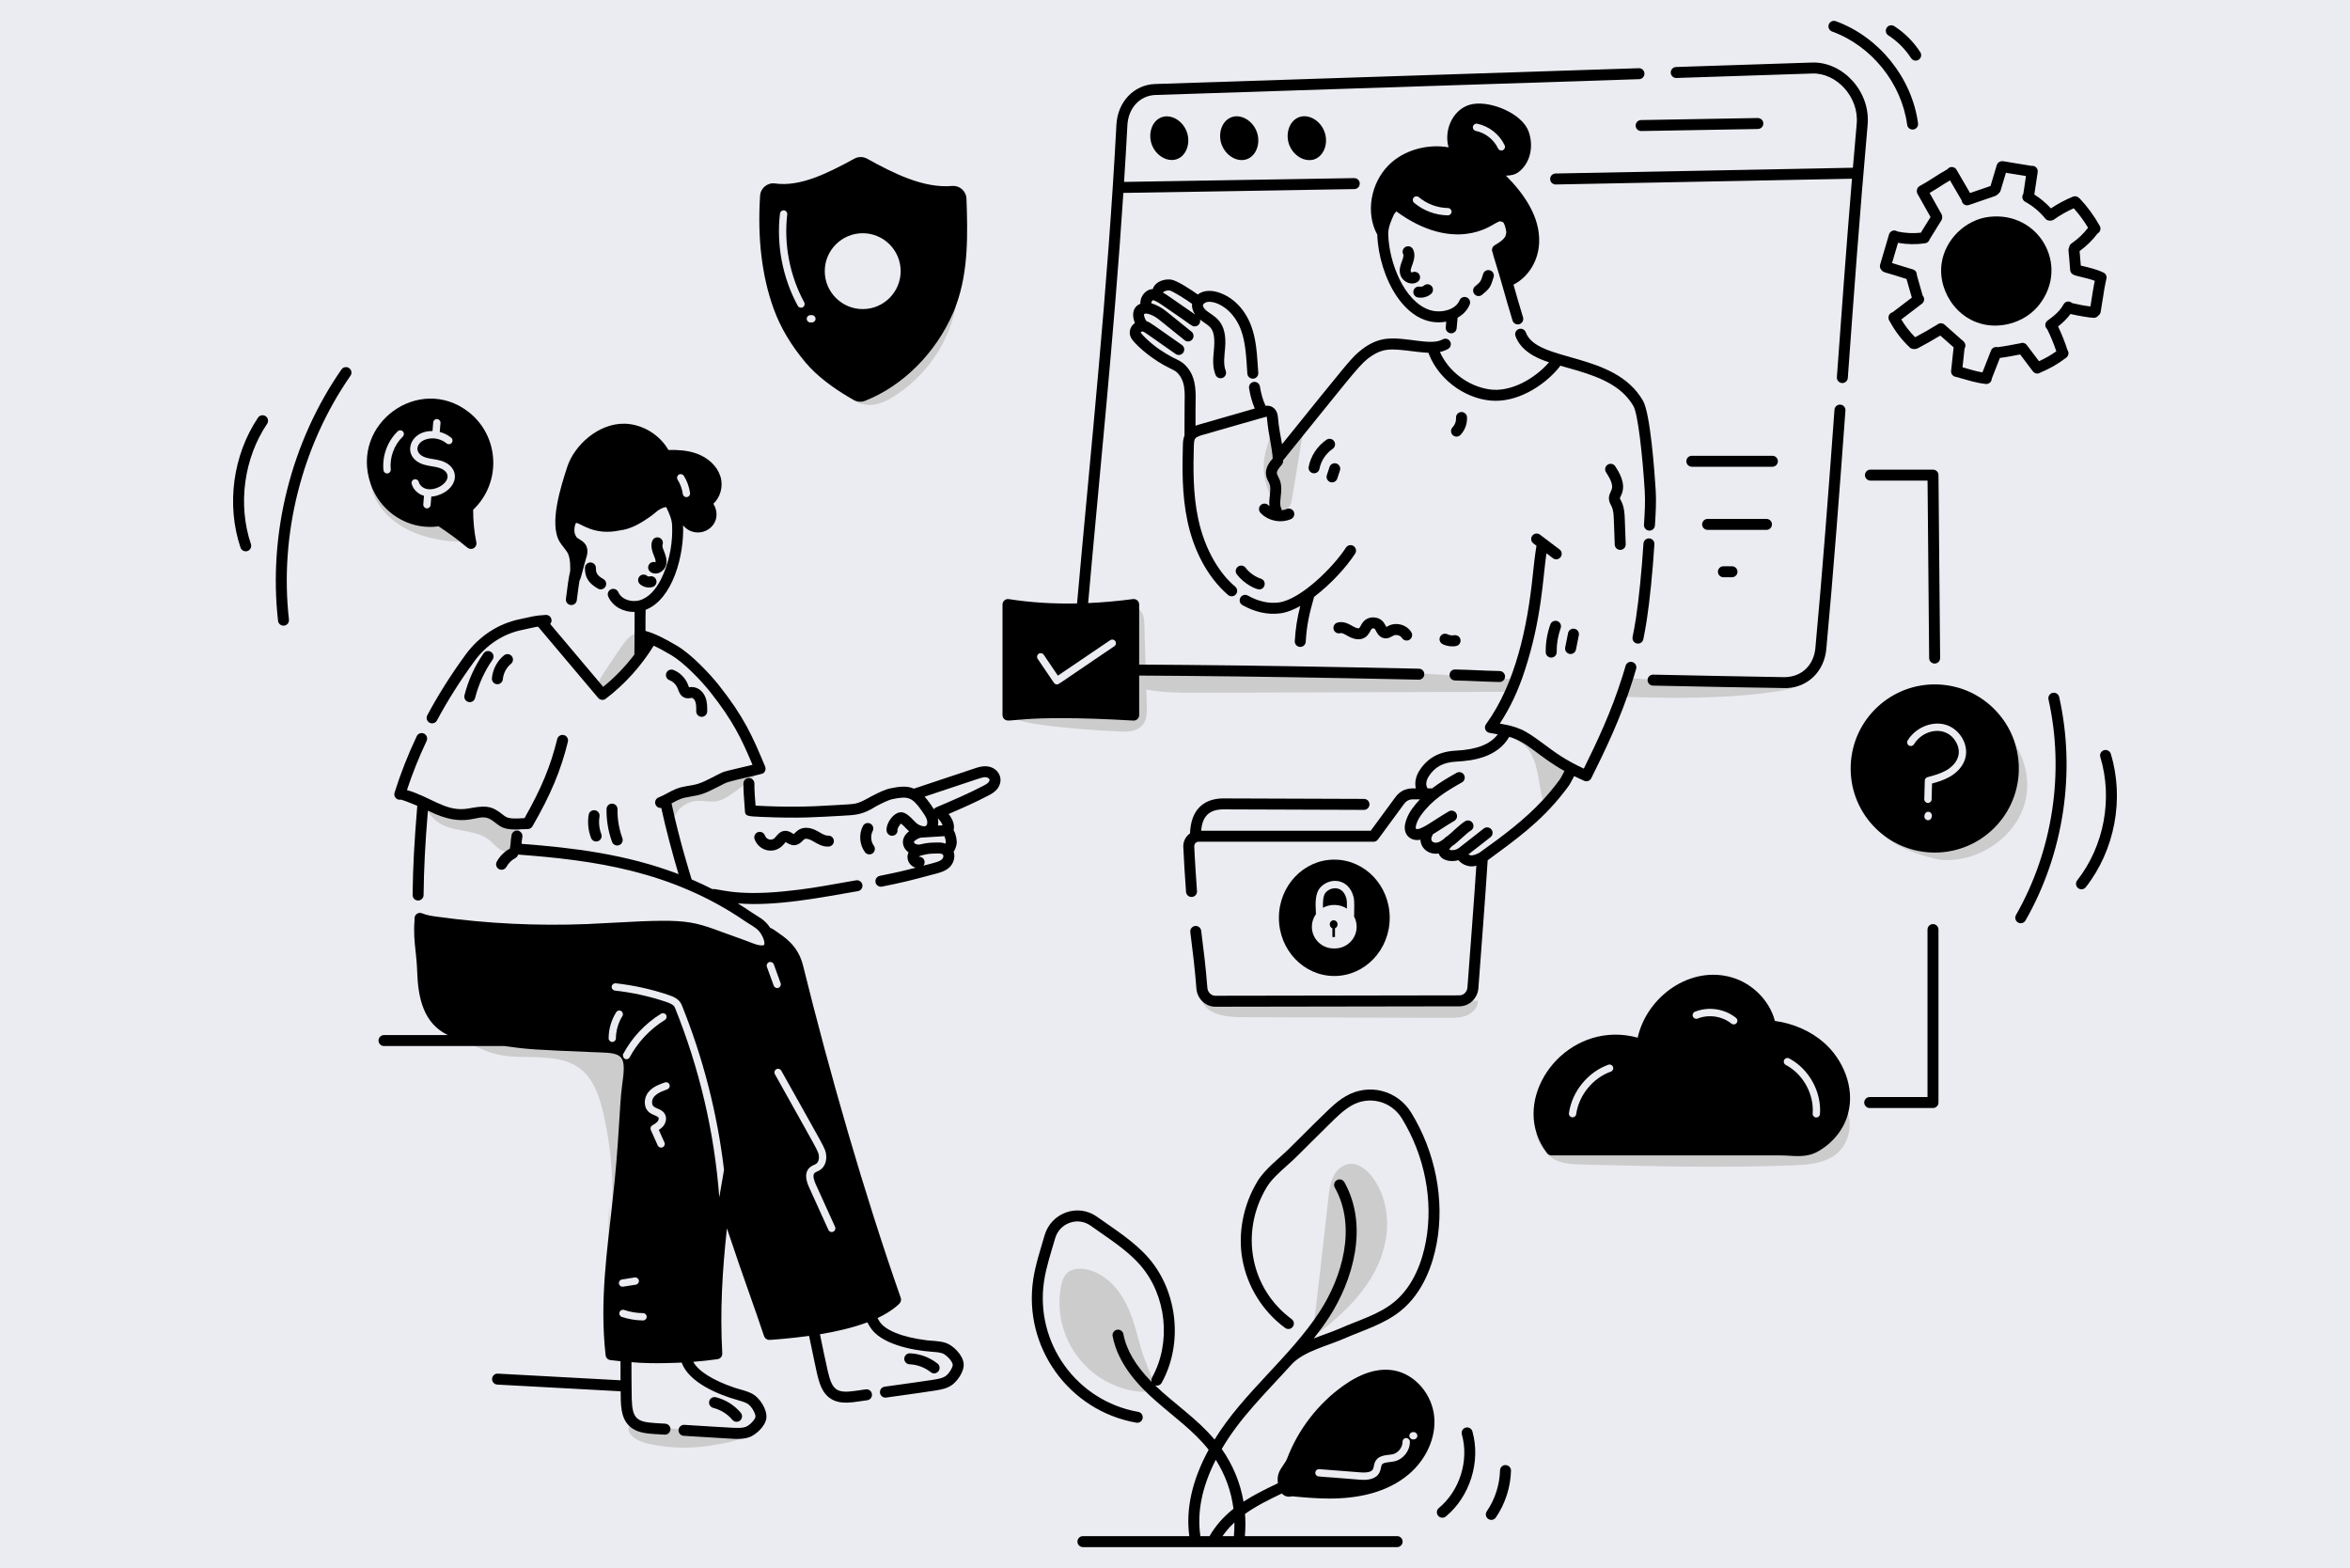 <?xml version="1.0" encoding="iso-8859-1"?>
<!-- Generator: Adobe Illustrator 26.5.0, SVG Export Plug-In . SVG Version: 6.00 Build 0)  -->
<svg version="1.1" id="Layer_1" xmlns="http://www.w3.org/2000/svg" xmlns:xlink="http://www.w3.org/1999/xlink" x="0px" y="0px"
	 viewBox="0 0 640 427" style="enable-background:new 0 0 640 427;" xml:space="preserve">
<g id="Layer_2_00000114056569711978022710000013115108717188171421_">
	<g id="Background">
		<rect style="fill:#EBECF1;" width="640" height="427"/>
	</g>
</g>
<g id="Tech_Service">
	<g>
		<path style="fill:#CCCCCC;" d="M338.321,277.008c18.639,0.064,37.279,0.128,55.918,0.192c1.777,0.006,3.61,0.002,5.251-0.681
			c1.641-0.682,3.059-2.224,3.031-4.001c-19.051-0.085-38.109-0.169-57.167-0.254c-4.898-0.022-13.608-1.665-17.924,0.272
			C328.808,276.617,334.73,276.996,338.321,277.008z"/>
		<path style="fill:#CCCCCC;" d="M430.538,317.118c19.258,0.488,38.533,0.977,57.783,0.226c4.049-0.158,8.371-0.467,11.594-2.923
			c4.4-3.354,5.139-10.556,1.511-14.733c-1.599,3.798-4.951,6.661-8.686,8.403c-3.735,1.742-7.856,2.472-11.947,2.976
			c-15.916,1.958-32.031,0.718-48.018-0.524c-3.012-0.234-6.092-0.454-9.011-1.285c-1.952-0.556-4.376-2.733-5.216-0.727
			c-0.536,1.28,2.132,4.993,2.93,5.804C423.924,316.822,427.222,317.033,430.538,317.118z"/>
		<g>
			<path style="fill:#CCCCCC;" d="M295.089,168.705l-0.757,3.487C294.262,170.996,294.492,169.8,295.089,168.705z"/>
			<path style="fill:#CCCCCC;" d="M294.332,172.191c0.099,2.082,1.086,4.184,2.57,5.838l-0.428,0.289l-0.03,0.03
				c-0.895-1.256-1.862-3.341-2.261-5.479L294.332,172.191z"/>
			<path style="fill:#CCCCCC;" d="M412.714,185.043c-0.548,1.116-1.096,2.232-1.654,3.357c-0.826,0.002,6.071-0.034-84.371,0.259
				c-4.842,0.01-9.773,0.01-14.515-0.877c-0.647-0.119-1.295-0.259-1.933-0.418c-0.498-0.12-0.996-0.259-1.494-0.409
				c-0.498-0.139-0.986-0.299-1.474-0.478c-0.01,0-0.01,0-0.02-0.01c-0.01,0-0.03-0.01-0.04-0.01
				c-3.646-1.315-7.103-3.556-9.584-6.505c0.1-0.067,0.887-0.595,0.787-0.528c2.463,1.875,5.765,2.588,8.837,2.809
				c0.06,0.01,0.12,0.01,0.179,0.02c0.439,0.03,0.877,0.05,1.315,0.06c0.498,0.02,0.996,0.03,1.494,0.02
				c0.598,0.02,1.195,0.01,1.783-0.01c0.418,0.01,0.827,0,1.245-0.01c24.876-0.498,49.772-0.1,74.617,1.175
				c2.301,0.11,4.593,0.239,6.884,0.369c5.001,0.289,9.992,0.608,14.993,0.966C410.699,184.898,412.102,184.992,412.714,185.043z"/>
		</g>
		<g>
			<path style="fill:#CCCCCC;" d="M441.602,189.75c13.585,0.432,27.24,0.603,40.709-1.226c3.777-0.513,7.696-1.25,10.729-3.559
				c3.033-2.309,4.853-6.646,3.157-10.059c0.809,4.34-2.646,8.561-6.76,10.165s-8.696,1.234-13.094,0.839
				c-11.151-1-22.022-0.29-33.173-1.29L441.602,189.75z"/>
		</g>
		<g>
			<path style="fill:#CCCCCC;" d="M427.875,209.952c-2.167,2.169-4.949,5.701-7.153,9.484c-0.966-2.431-1.285-5.061-1.723-7.631
				c-1.934-11.086-5.804-8.713-10.361-13.27c2.364-0.072,16.379,7.729,18.908,10.54
				C427.905,209.474,428.034,209.783,427.875,209.952z"/>
		</g>
		<g>
			<path style="fill:#CCCCCC;" d="M347.723,137.788c0.354,0.468,0.767,0.944,1.339,1.105c0.795,0.223,1.653-0.26,2.108-0.934
				c0.455-0.674,0.597-1.498,0.728-2.295c1.081-6.546,2.162-13.093,3.243-19.639c-2.264,2.956-4.528,5.913-6.792,8.869
				c-1.464-2.823-2.193-5.996-2.117-9.156c0.094,3.534-1.838,6.662-2.036,10.194C343.962,130.116,345.163,134.401,347.723,137.788z"
				/>
		</g>
		<g>
			<path style="fill:#CCCCCC;" d="M177.321,393.318c-2-0.413-4.088-1.03-5.456-2.547c-1.502-1.665-0.634-3.61,2.852-2.976
				c8.378,1.523,16.918,2.157,25.429,1.888c1.837-0.058,3.521-0.444,5.272-0.792c-1.839,3.394-8.29,4.182-11.672,4.736
				C188.312,394.519,182.715,394.43,177.321,393.318z"/>
		</g>
		<g>
			<g>
				<path style="fill:#CCCCCC;" d="M177.575,174.639c-0.227-1.917-2.751-2.808-4.551-2.111s-2.989,2.387-4.068,3.987
					c-1.396,2.068-2.792,4.137-4.188,6.205c-1.282,1.899-2.622,4.178-1.875,6.344L177.575,174.639z"/>
			</g>
		</g>
		<g>
			<g>
				<path style="fill:#CCCCCC;" d="M176.249,302.329c-0.966,15.442-1.973,31.013-5.848,45.946l-1.016,0.159
					c-1.203,0.175-1.071,1.973,0.15,1.973c0.05,0,0.11,0,0.159-0.01l0.149-0.02c-0.299,1.036-0.598,2.072-0.916,3.098
					c-2.696-8.365-3.633-16.886-2.989-25.035c0.014,0.676,0.116,5.674,0.11,5.36l0.07,3.527c0.408-3.417,0.637-6.864,0.697-10.311
					c0.01-0.01,0.01-0.02,0-0.04c-0.095-2.087,0.373-11.252-2.52-23.84c-1.026-4.443-2.54-9.105-6.097-11.945
					c-4.881-3.885-11.795-3.148-18.032-3.417c-9.446-0.43-15.031-5.433-22.594-10.919c0.179,0.01,0.368,0.01,0.548,0.02
					c0.707,0.03,1.405,0.06,2.092,0.09c13.021,0.637,23.352,2.62,36.751,3.059c2.949,0.099,6.067,0.259,8.916,0.996
					c-0.08,0.568-0.129,1.146-0.129,1.733c-0.01,0.548,0.438,0.996,0.986,1.006h0.01c0.548,0,0.986-0.448,0.996-0.996
					c0-0.379,0.02-0.747,0.07-1.126c1.405,0.538,2.72,1.255,3.865,2.241c-0.623,0.854-1.331,1.976-1.943,3.118
					c-0.36,0.574,0.098,1.464,0.877,1.464c0.359,0,0.708-0.189,0.887-0.528c0.389-0.732,0.979-1.728,1.604-2.61
					c2.71,3.298,3.337,7.801,3.327,12.304C175.443,299.016,175.269,300.995,176.249,302.329z"/>
			</g>
		</g>
		<g>
			<g>
				<g>
					<path style="fill:#CCCCCC;" d="M120.648,224.727c4.124,1.916,9.251,1.211,12.854,4.237c0.877,0.736,1.604,1.667,2.552,2.299
						c0.948,0.632,2.25,0.908,3.177,0.238c0.839-0.606,1.1-1.756,1.298-2.801c0.269-1.42,1.891-3.329,0.722-4.102
						c-1.068-0.705-4.013,0.078-5.212-0.338c-1.63-0.566-2.226-2.888-3.861-3.436c-1.344-0.451-2.706,0.489-4.014,1.052
						c-2.392,1.031-5.14,0.815-7.591-0.038c-2.435-0.848-4.596-2.285-6.772-3.67C116.173,220.261,117.748,223.38,120.648,224.727z"
						/>
				</g>
			</g>
			<g>
				<g>
					<path style="fill:#CCCCCC;" d="M194.991,218.217c1.805-0.277,3.388-1.37,4.903-2.435c2.748-1.932,5.563-3.931,7.442-6.78
						c-7.401,2.218-14.802,4.437-22.203,6.655c-1.29,0.387-2.692,0.857-3.421,2.036c-0.887,1.435-0.525,6.597,1.513,5.023
						c0.775-0.599,1.191-1.896,1.996-2.594C189.077,216.78,192.01,218.675,194.991,218.217z"/>
				</g>
			</g>
		</g>
		<path style="fill:#CCCCCC;" d="M219.474,97.038c3.342,1.705,5.583,4.923,8.048,7.751c2.465,2.828,5.66,5.521,9.411,5.497
			c2.333-0.015,4.524-1.095,6.501-2.334c7.382-4.629,13.065-11.905,15.766-20.189c2.701-8.284,2.401-17.512-0.834-25.603
			c-0.508,12.147-4.203,24.146-10.616,34.474c-2.298,3.7-5.245,7.409-9.439,8.585c-3.852,1.08-8.06-0.253-11.312-2.583
			c-3.253-2.33-5.727-5.563-8.151-8.746c1.161,3.056,3.459,5.666,6.345,7.203L219.474,97.038z"/>
		<g>
			<path style="fill:#CCCCCC;" d="M288.881,350.672c0.269-1.576,0.764-3.238,2.019-4.228c2.769-2.185,10.438-0.828,15.143,7.398
				c2.31,4.038,3.404,8.635,4.619,13.126c0.844,3.119,2.43,6.095,3.233,9.164c0.782,2.988-2.039,3.093-4.412,2.758
				C295.631,376.932,286.628,363.882,288.881,350.672z"/>
		</g>
		<g>
			<path style="fill:#CCCCCC;" d="M356.775,364.861c1.278-4.4,1.281-5.828,5.018-38.729c0.218-1.922,0.448-3.885,1.279-5.632
				c0.831-1.747,2.39-3.269,4.307-3.526c2.438-0.327,4.679,1.417,6.191,3.358c3.797,4.876,4.913,11.518,3.76,17.59
				c-2.357,12.407-12.329,20.935-22.544,28.267L356.775,364.861z"/>
		</g>
		<path style="fill:#CCCCCC;" d="M113.111,145.168c-4.633-1.845-8.887-5.125-11.033-9.693c-2.146-4.567-1.806-10.488,1.558-14.213
			c-1.998,8.306,2.888,16.205,10.277,17.549c2.313,0.421,4.803,0.173,6.899,1.253c3.414,1.757,4.488,6.045,7.631,8.153
			c-1.957-1.009-4.899-0.644-7.063-0.955C118.562,146.857,115.767,146.226,113.111,145.168z"/>
		<path style="fill:#CCCCCC;" d="M529.135,234.188c9.876,0.548,19.887-6.236,22.388-15.806c2.501-9.57-3.401-20.76-12.909-23.49
			c3.374,4.476,6.242,9.62,6.556,15.217c0.68,12.101-12.675,24.184-26.237,17.145c-1.734-0.9-5.957-5.916-6.863-3.204
			C510.269,229.443,525.737,233.999,529.135,234.188z"/>
		<path style="fill:#CCCCCC;" d="M303.053,199.078c3.098,0.241,6.377,0.612,8.285-1.841c1.337-1.719,0.988-4.727,0.921-6.904
			c-0.202-6.517-0.398-13.66-0.6-20.177c-0.035-1.137-0.087-2.331-0.679-3.302s-1.922-1.592-2.904-1.019
			c-0.298,7.62-0.595,15.24-0.893,22.861c-0.152,3.904-1.262,4.942-5.058,5.097c-2.763,0.113-25.202,0.834-24.977,1.883
			C277.537,197.497,300.335,199.078,303.053,199.078z"/>
		<path d="M438.175,135.787c0.025,0.812,0.367,1.431,0.734,2.132c0.508,1.042,0.557,2.37,0.605,3.655l0.248,6.742
			c0.029,0.797,0.686,1.461,1.548,1.438c0.825-0.03,1.469-0.723,1.438-1.548l-0.248-6.742c-0.054-1.446-0.12-3.245-0.906-4.857
			c-0.636-1.3-0.522-0.573,0.084-2.12c1.16-2.961-0.824-6.027-1.777-7.501c-0.448-0.692-1.373-0.892-2.066-0.443
			c-0.693,0.448-0.891,1.373-0.443,2.066c1.093,1.689,2.031,3.439,1.503,4.788C438.696,133.908,438.143,134.735,438.175,135.787z"/>
		<path d="M424.134,169.146c-0.778-0.28-1.633,0.126-1.91,0.903c-0.87,2.431-1.294,4.974-1.26,7.557
			c0.011,0.818,0.678,1.474,1.494,1.474c0.007,0,0.014,0,0.02,0c0.825-0.011,1.485-0.689,1.474-1.514
			c-0.03-2.225,0.336-4.416,1.085-6.511C425.316,170.279,424.911,169.423,424.134,169.146z"/>
		<path d="M427.05,172.409l-0.781,3.908c-0.162,0.809,0.363,1.597,1.172,1.758c0.099,0.02,0.197,0.03,0.294,0.03
			c0.698,0,1.322-0.492,1.464-1.202l0.781-3.908c0.162-0.809-0.363-1.597-1.172-1.758C427.996,171.071,427.212,171.6,427.05,172.409
			z"/>
		<path d="M365.05,172.424c0.48-0.138,1.408,0.432,2.028,0.786c2.4,1.368,3.942,0.905,4.814,0.277
			c1.019-0.733,1.312-1.856,1.687-2.242c0.187-0.192,0.699-0.162,0.862,0.053c0.383,0.501,0.841,2.209,2.518,2.506
			c1.101,0.193,1.865-0.371,2.519-0.706c0.768-0.391,1.886-0.084,2.347,0.646c0.284,0.451,0.77,0.698,1.266,0.698
			c1.164,0,1.893-1.291,1.263-2.291c-1.287-2.041-4.083-2.811-6.232-1.715c-0.206,0.104-0.393,0.218-0.565,0.313
			c-0.205-0.364-0.398-0.817-0.739-1.263c-1.259-1.653-3.9-1.839-5.376-0.329c-0.406,0.416-0.666,0.888-0.875,1.267
			c-0.143,0.26-0.305,0.554-0.42,0.637c-0.143,0.102-0.685,0.068-1.588-0.448l-0.133-0.076c-1.077-0.616-2.55-1.462-4.202-0.986
			c-0.793,0.228-1.251,1.056-1.023,1.849C363.428,172.194,364.252,172.654,365.05,172.424z"/>
		<path d="M392.206,173.397c-0.371,0.737-0.074,1.635,0.663,2.007c1.13,0.569,2.438,0.755,3.679,0.525
			c0.812-0.15,1.348-0.93,1.198-1.741c-0.15-0.811-0.928-1.345-1.741-1.198c-0.596,0.111-1.249,0.018-1.791-0.256
			C393.477,172.364,392.577,172.66,392.206,173.397z"/>
		<path d="M396.668,118.901c0.392,0,0.784-0.154,1.077-0.459c1.222-1.271,1.887-3.081,1.778-4.841
			c-0.05-0.824-0.769-1.444-1.583-1.399c-0.824,0.051-1.451,0.76-1.399,1.583c0.058,0.94-0.297,1.907-0.95,2.586
			c-0.572,0.594-0.554,1.541,0.041,2.113C395.922,118.763,396.295,118.901,396.668,118.901z"/>
		<path d="M342.936,160.512c1.682,0,2.078-2.373,0.476-2.911c-1.645-0.553-3.134-1.616-4.192-2.994
			c-0.503-0.654-1.441-0.778-2.096-0.274c-0.654,0.503-0.777,1.441-0.274,2.096C338.868,159.055,342.017,160.512,342.936,160.512z"
			/>
		<path d="M498.945,8.579c10.725,3.888,18.944,14.097,20.453,25.404c0.1,0.751,0.742,1.297,1.479,1.297
			c0.066,0,0.132-0.004,0.199-0.013c0.818-0.109,1.393-0.861,1.284-1.679c-1.651-12.382-10.652-23.562-22.397-27.819
			c-0.776-0.28-1.632,0.12-1.914,0.896C497.768,7.441,498.169,8.298,498.945,8.579z"/>
		<path d="M514.265,9.633c2.465,1.588,4.608,3.731,6.197,6.197c0.286,0.444,0.767,0.685,1.257,0.685
			c0.277,0,0.558-0.077,0.808-0.238c0.694-0.447,0.894-1.372,0.447-2.065c-1.818-2.821-4.27-5.273-7.09-7.09
			c-0.694-0.447-1.618-0.248-2.065,0.447C513.371,8.261,513.571,9.186,514.265,9.633z"/>
		<path d="M396.232,185.306c2.785,0.066,4.398,0.138,6.01,0.209c1.496,0.067,5.218,0.213,6.148,0.213
			c0.809,0,1.474-0.646,1.493-1.459c0.019-0.825-0.633-1.509-1.459-1.529c-2.809-0.066-4.43-0.138-6.049-0.21
			c-1.629-0.072-3.259-0.145-6.072-0.212c-0.859-0.033-1.51,0.634-1.529,1.458C394.755,184.602,395.407,185.287,396.232,185.306z"/>
		<path d="M448.707,185.18c-0.019,0.825,0.633,1.51,1.458,1.529c5.259,0.124,35.636,0.716,36.359,0.677
			c5.91-0.2,10.292-4.65,10.851-10.6c1.962-21.135,3.585-42.803,5.213-64.993c0.06-0.823-0.558-1.54-1.381-1.6
			c-0.837-0.056-1.54,0.558-1.6,1.381c-1.626,22.174-3.248,43.826-5.207,64.933c-0.412,4.377-3.485,7.884-8.474,7.901
			c-15.245-0.309-20.001-0.317-35.69-0.687C449.4,183.688,448.726,184.356,448.707,185.18z"/>
		<path d="M456.556,21.235l37.029-1.215c6.496-0.224,12.729,6.342,12.072,13.685c-0.357,3.983-0.702,7.98-1.038,11.974
			l-80.985,1.572c-0.825,0.016-1.481,0.698-1.465,1.523c0.016,0.815,0.681,1.465,1.493,1.465c0.01,0,0.019,0,0.03,0l80.677-1.566
			c-1.553,18.698-2.897,37.251-4.113,54.036c-0.06,0.823,0.559,1.539,1.382,1.598c0.037,0.002,0.073,0.004,0.109,0.004
			c0.776,0,1.432-0.6,1.489-1.386c1.539-21.253,3.283-45.341,5.398-68.954c0.807-9.018-6.73-17.212-15.146-16.938l-37.03,1.215
			c-0.825,0.027-1.471,0.718-1.444,1.543C455.04,20.616,455.731,21.261,456.556,21.235z"/>
		<path d="M316.468,31.893c-0.03,0.01-0.07,0.02-0.1,0.04l-0.418,0.169c-2.391,1.156-3.377,4.613-2.162,7.561
			c0.996,2.371,3.218,3.915,5.34,3.915c0.528,0,1.046-0.099,1.544-0.299c2.481-0.996,3.636-4.383,2.53-7.392
			C322.097,32.879,319.019,31.046,316.468,31.893z"/>
		<path d="M335.516,31.873c-0.03,0.01-0.07,0.03-0.1,0.04l-0.418,0.179c-2.411,1.156-3.407,4.623-2.182,7.571
			c0.996,2.391,3.228,3.935,5.36,3.935c0.528,0,1.046-0.1,1.544-0.299c2.491-1.006,3.656-4.403,2.55-7.412
			C341.165,32.869,338.067,31.036,335.516,31.873z"/>
		<path d="M353.927,31.863c-0.03,0.01-0.07,0.02-0.1,0.03l-0.418,0.179c-2.421,1.166-3.437,4.643-2.212,7.601
			c1.006,2.391,3.248,3.935,5.39,3.935c0.528,0,1.056-0.09,1.544-0.289c2.51-1.006,3.696-4.413,2.58-7.432
			C359.605,32.859,356.497,31.016,353.927,31.863z"/>
		<path d="M378.235,44.923c-5.021,5.021-6.356,13.14-3.148,18.968c0.002,0.003,0.003,0.007,0.005,0.01
			c0.386,11.395,7.652,25.704,18.778,23.693l-0.142,1.543c-0.075,0.822,0.529,1.549,1.351,1.625
			c0.815,0.077,1.549-0.525,1.625-1.351l0.266-2.901c1.446-0.805,2.631-1.991,3.285-3.576c0.315-0.763-0.049-1.636-0.812-1.951
			c-0.761-0.314-1.636,0.048-1.951,0.812c-1.113,2.697-5.243,3.598-8.191,2.601c-6.97-2.357-11.013-12.986-11.223-20.536
			c-0.053-1.903,0.736-3.622,1.558-5.486c0.079-0.101,0.714-0.905,0.635-0.804c15.809,11.516,26.062,3.629,26.448,3.559
			c0.371-0.216,1.072-0.62,1.63-0.854c0.783,0.018,0.997,0.284,1.102,0.343c0.639,1.104,0.751,2.503,0.772,2.605
			c-0.033,0.187-0.064,0.9-0.408,1.385c-0.618,0.897-1.703,1.554-2.76,2.182c-0.707,0.429-0.933,1.357-0.508,2.062c0,0,0,0,0,0.01
			c0.004,0.009,0.009,0.018,0.012,0.027c0.003,0.135,0.017,0.27,0.058,0.404c3,9.693,2.747,9.591,5.308,17.996
			c0.197,0.645,0.789,1.059,1.429,1.059c1.003,0,1.722-0.97,1.43-1.93c-1.236-4.054-1.807-6.115-2.597-8.894
			c0.002-0.002,0.005-0.004,0.009-0.004c4.095-2.132,6.764-6.505,6.974-11.397c0.315-7.03-4.1-13.345-9.056-18.301h0.03
			c1.156,0,2.381-0.199,3.367-0.926c3.138-2.311,4.294-6.854,2.809-11.048c-1.713-4.832-9.962-8.339-15.113-7.532
			c-5.188,0.817-8.137,6.755-6.705,11.805C388.685,39.105,382.269,40.899,378.235,44.923z M409.775,39.563
			c0.229,0.498,0.02,1.096-0.478,1.325c-0.587,0.252-1.114-0.032-1.325-0.478c-1.136-2.401-3.447-4.234-6.057-4.762
			c-0.538-0.11-0.887-0.637-0.777-1.175c0.11-0.538,0.637-0.897,1.175-0.777C405.521,34.353,408.38,36.595,409.775,39.563z
			 M394.304,58.641c-3.357-0.04-6.625-1.255-9.195-3.427c-0.418-0.359-0.468-0.986-0.109-1.405c0.349-0.418,0.976-0.468,1.395-0.119
			c2.192,1.843,5.081,2.929,7.94,2.959c0.548,0.01,0.996,0.468,0.986,1.016C395.31,58.185,394.898,58.641,394.304,58.641z"/>
		<path d="M405.781,73.611c-0.791-0.243-1.625,0.202-1.866,0.991c-0.639,2.083-0.639,2.083-2.195,3.379
			c-1.072,0.893-0.437,2.643,0.957,2.643c0.337,0,0.676-0.113,0.955-0.346c2.115-1.761,2.291-2.03,3.139-4.8
			C407.013,74.689,406.57,73.853,405.781,73.611z"/>
		<path d="M381.355,74.773c0.396,1.399,1.798,2.436,3.206,2.436c0.544,0,1.069-0.153,1.519-0.455
			c0.685-0.459,0.869-1.387,0.41-2.073c-0.436-0.652-1.298-0.85-1.972-0.472c-1.293-0.477,1.678-3.535,0.307-6.312
			c-0.365-0.74-1.262-1.045-2.001-0.68c-0.74,0.365-1.045,1.261-0.68,2.001c0.19,0.386-0.043,1.121-0.268,1.718
			C381.394,72.215,380.969,73.41,381.355,74.773z"/>
		<path d="M389.039,96.079c0.017,0.102,0.044,0.203,0.083,0.303c3.046,7.732,11.029,12.767,18.224,12.767
			c6.879,0,13.693-4.602,17.417-9.291c0.069-0.087,0.124-0.179,0.171-0.274c6.172,1.772,13.325,3.491,17.723,8.09
			c0.874,0.92,1.597,1.89,2.214,2.966c1.193,2.078,2.443,13.184,3.061,23.082c0.177,2.827,0.001,5.958-0.212,9.186
			c-0.054,0.824,0.569,1.535,1.393,1.589c0.034,0.002,0.067,0.003,0.1,0.003c0.78,0,1.437-0.606,1.489-1.396
			c0.219-3.329,0.401-6.565,0.213-9.569c-0.302-4.835-1.444-20.884-3.451-24.381c-7.755-13.559-28.888-10.36-31.93-18.657
			c-0.284-0.774-1.141-1.172-1.918-0.888c-0.775,0.284-1.172,1.143-0.888,1.918c1.404,3.828,5.261,5.91,9.137,7.137
			c-3.816,4.399-10.389,8.229-16.216,7.377c-5.829-0.847-11.174-4.914-13.502-10.198c0.336-0.09,0.88-0.163,1.781-0.589l0.398-0.209
			c0.727-0.378,1.006-1.285,0.628-2.012c-0.389-0.727-1.285-1.016-2.022-0.628l-0.309,0.159c-3.36,1.545-9.629-0.846-14.953-0.309
			c-2.545,0.262-4.761,1.342-6.814,2.939c-2.846,2.225-3.395,3.109-21.708,25.782c-0.429-2.533-0.911-4.68-1.086-7.093
			c-0.05-0.618-0.169-2.242-1.554-3.039c-0.119-0.07-0.229-0.119-0.339-0.159c-0.515-0.208-1.04-0.229-1.507-0.18
			c-0.702-1.497-1.21-3.215-1.537-5.258c-0.131-0.816-0.896-1.371-1.712-1.239c-0.815,0.13-1.37,0.897-1.239,1.712
			c0.335,2.097,0.854,3.908,1.554,5.533c-0.001,0-0.002,0-0.003,0.001h-0.01c-16.146,4.667-15.264,4.357-16.125,4.685
			c0.015-5.104-0.028-4.393,0.023-6.46c0.092-3.717-0.052-7.29-2.89-10.108c-1.054-1.033-2.228-1.471-3.344-2.03
			c-2.493-1.363-4.617-2.694-7.108-5.022c-0.509-0.476-1.092-1.044-1.553-1.639c-0.065-0.084-0.087-0.112,0.009-0.224
			c0.029-0.034,0.3-0.333,0.723-0.102c0.71,0.378,0.795,0.509,8.724,6.046c0.679,0.469,1.609,0.302,2.08-0.376
			c0.47-0.678,0.302-1.609-0.376-2.08c-7.869-5.484-8.568-6.144-9.654-6.493c-0.034-0.047-0.048-0.103-0.088-0.147
			c-0.357-0.391-0.676-1.509-0.552-1.776c0.26-0.147,0.701-0.261,1.81,0.172c1.61,0.629,2.353,1.449,5.898,4.268
			c1.102,0.877,2.205,1.753,3.312,2.672c0.279,0.232,0.617,0.344,0.953,0.344c1.391,0,2.033-1.749,0.955-2.644
			c-2.243-1.861-4.448-3.537-6.682-5.392c-1.2-0.996-2.679-1.891-4.184-2.314c-0.03-0.027-0.055-0.058-0.088-0.083
			c-0.059-0.118,0.114-0.62,0.425-0.819c0.33,0.08,1.091,0.351,2.416,1.269c8.45,5.734,8.128,5.885,8.967,5.885
			c0.965,0,1.688-0.898,1.443-1.862c2.572,2.031,4.403,1.85,3.773,8.446c-0.205,2.155-0.417,4.383,0.443,6.587
			c0.3,0.769,1.165,1.149,1.936,0.849c0.769-0.301,1.149-1.167,0.849-1.936c-0.722-1.849-0.334-4.091-0.158-6.262
			c0.604-7.412-3.075-8.472-5.062-10.082c-0.647-0.526-1.049-1.155-0.974-1.539c0.055-0.293,0.473-0.68,1.078-0.821
			c2.204-0.516,7.1,1.708,9.261,7.545c1.313,3.555,1.444,7.525,1.749,11.938c0.063,0.814,0.771,1.437,1.605,1.375
			c0.823-0.063,1.438-0.782,1.375-1.605l-0.148-2.101c-0.242-3.522-0.493-7.164-1.778-10.644c-1.649-4.452-4.829-7.763-8.724-9.083
			c-2.001-0.684-4.162-0.748-5.834,0.504c-1.651-1.182-5.674-3.836-7.238-4.049c-1.402-0.192-3.318,0.196-4.431,1.489
			c-0.285,0.332-0.47,0.706-0.601,1.097c-1.929,0.021-3.493,2.063-3.356,3.987c-2.126,0.859-2.396,3.11-1.49,5.227
			c-1.599,1.154-1.83,3.133-0.732,4.558c1.682,2.17,5.878,5.691,10.359,7.832c0.759,0.361,1.415,0.673,1.911,1.16
			c0.693,0.688,1.228,1.578,1.548,2.578c0.543,1.678,0.5,3.451,0.453,5.328c-0.05,2.052,0.01,4.994-0.04,9.189
			c-0.375,0.914-0.416,1.867-0.436,2.602c-0.189,6.296-0.259,13.609,1.235,20.662c1.611,7.617,5.172,15.068,11.078,20.183
			c0.624,0.517,1.573,0.46,2.112-0.169c0.538-0.628,0.458-1.574-0.169-2.112c-3.979-3.28-8.23-9.694-10.092-18.52
			c-1.435-6.735-1.355-13.838-1.175-19.945c0.03-0.747,0.07-1.395,0.349-1.843c0.01-0.01,0.02-0.02,0.03-0.04
			c0.408-0.498,1.375-0.777,2.142-1.006c4.591-1.307,17.036-4.916,17.325-4.941c0.119,0.4,0.175,2.579,0.887,6.137
			c0.175,0.975,0.747,4.243,0.747,5.23c0,0,0.01,0,0,0.01c0,0.002,0.001,0.003,0.001,0.005c-0.863,0.989-2.151,2.634-1.801,4.636
			c0.175,1,0.682,1.681,0.92,2.293c0.594,1.525-0.256,3.823-0.021,6.068c-0.083-0.075-0.173-0.143-0.249-0.225
			c-0.563-0.603-1.509-0.635-2.112-0.073c-0.604,0.563-0.636,1.509-0.073,2.112c2.071,2.218,5.572,2.916,8.321,1.699
			c0.754-0.334,1.095-1.217,0.761-1.972c-0.334-0.754-1.218-1.096-1.972-0.761c-0.41,0.182-0.854,0.287-1.307,0.325
			c-0.135-0.833-0.648-0.534-0.295-3.703c0.157-1.409,0.335-3.006-0.268-4.555c-0.262-0.675-0.692-1.324-0.762-1.724
			c-0.116-0.665,0.563-1.542,1.314-2.391c0.302-0.341,0.413-0.781,0.354-1.199c9.072-11.231,3.145-3.894,5.237-6.484v-0.01
			c14.514-17.911,16.001-20.124,19.008-22.037c1.445-0.946,2.849-1.474,4.304-1.614C380.867,94.932,385.373,95.912,389.039,96.079z
			 M318.536,79.105c0.86,0.185,4.716,2.585,6.118,3.649c-0.124,0.977,0.168,1.977,0.829,2.901c-7.513-5.165-7.443-5.229-8.749-5.959
			c0.01-0.051,0.036-0.081,0.062-0.111C317.056,79.282,317.847,79.01,318.536,79.105z"/>
		<path d="M447.549,174.069c0.35-1.722,0.667-3.501,0.945-5.291c0.807-5.269,1.581-12.957,2.071-20.567
			c0.053-0.824-0.572-1.534-1.396-1.587c-0.825-0.051-1.534,0.572-1.587,1.396c-0.484,7.527-1.249,15.119-2.043,20.304
			c-0.27,1.742-0.578,3.475-0.919,5.15c-0.164,0.809,0.358,1.598,1.166,1.762c0.101,0.02,0.2,0.031,0.299,0.031
			C446.782,175.267,447.405,174.778,447.549,174.069z"/>
		<path d="M386.128,80.997c1.271,0.235,2.66-0.129,3.621-0.967c0.622-0.542,0.687-1.486,0.145-2.108
			c-0.542-0.623-1.486-0.687-2.108-0.145c-0.276,0.24-0.723,0.353-1.112,0.281c-0.82-0.15-1.592,0.386-1.742,1.197
			C384.781,80.067,385.317,80.847,386.128,80.997z"/>
		<path d="M354.114,176.174c0.784,0,1.442-0.611,1.49-1.404c0.275-4.525,0.926-7.443,2.275-12.226
			c4.517-3.426,8.85-8.16,11.184-11.792c0.447-0.694,0.245-1.619-0.449-2.065c-0.694-0.447-1.618-0.245-2.065,0.449
			c-3.397,5.285-12.292,14.103-18.24,14.927c-2.687,0.375-5.617-0.273-8.473-1.874c-0.72-0.405-1.631-0.148-2.034,0.573
			c-0.404,0.719-0.147,1.631,0.572,2.034c3.196,1.792,6.791,2.725,10.346,2.227c1.868-0.259,3.756-1.069,5.393-1.987
			c-0.812,3.231-1.273,5.937-1.493,9.553C352.569,175.447,353.251,176.174,354.114,176.174z"/>
		<path d="M361.248,119.761c-2.5,1.725-4.265,4.403-4.842,7.347c-0.159,0.81,0.368,1.596,1.178,1.754
			c0.801,0.16,1.594-0.363,1.754-1.178c0.429-2.186,1.744-4.177,3.608-5.462c0.679-0.469,0.85-1.399,0.381-2.079
			C362.858,119.464,361.928,119.293,361.248,119.761z"/>
		<path d="M362.083,127.183l-0.73,2.219c-0.258,0.784,0.168,1.629,0.952,1.887c0.784,0.258,1.628-0.168,1.887-0.952l0.731-2.221
			c0.257-0.784-0.169-1.629-0.953-1.886C363.185,125.974,362.341,126.399,362.083,127.183z"/>
		<path d="M446.976,35.686l31.783-0.558c0.825-0.015,1.482-0.696,1.468-1.521c-0.015-0.825-0.696-1.46-1.521-1.468l-31.783,0.558
			c-0.825,0.015-1.482,0.696-1.468,1.521c0.015,0.816,0.681,1.468,1.494,1.468C446.958,35.686,446.967,35.686,446.976,35.686z"/>
		<path d="M484.189,125.612c0-0.825-0.669-1.494-1.494-1.494h-21.94c-0.826,0-1.494,0.669-1.494,1.494
			c0,0.825,0.669,1.494,1.494,1.494h21.94C483.521,127.107,484.189,126.438,484.189,125.612z"/>
		<path d="M482.575,142.806c0-0.825-0.669-1.494-1.494-1.494h-16.027c-0.826,0-1.494,0.669-1.494,1.494
			c0,0.826,0.669,1.494,1.494,1.494h16.027C481.906,144.301,482.575,143.632,482.575,142.806z"/>
		<path d="M469.353,154.208c-0.826,0-1.494,0.669-1.494,1.494s0.669,1.494,1.494,1.494h2.345c0.826,0,1.494-0.669,1.494-1.494
			s-0.669-1.494-1.494-1.494H469.353z"/>
		<path d="M168.602,230.162c0.776-0.282,1.176-1.139,0.894-1.915c-0.92-2.532-1.365-5.182-1.323-7.875
			c0.013-0.825-0.645-1.505-1.471-1.518c-0.813-0.027-1.505,0.646-1.518,1.471c-0.048,3.058,0.458,6.067,1.503,8.942
			C166.969,230.045,167.828,230.444,168.602,230.162z"/>
		<path d="M162.033,220.654c-0.815-0.126-1.582,0.422-1.714,1.237c-0.343,2.122-0.119,4.304,0.646,6.312
			c0.227,0.596,0.794,0.962,1.397,0.962c1.039,0,1.771-1.045,1.396-2.027c-0.578-1.517-0.747-3.166-0.488-4.77
			C163.401,221.553,162.848,220.786,162.033,220.654z"/>
		<path d="M164.899,159.738c0.405-0.719,0.151-1.63-0.568-2.036c-1.765-0.995-2.056-1.735-2.041-3.016
			c0.01-0.826-0.652-1.502-1.477-1.512c-0.006,0-0.012,0-0.018,0c-0.817,0-1.484,0.658-1.494,1.477
			c-0.03,2.573,1.002,4.211,3.562,5.654C163.583,160.712,164.493,160.457,164.899,159.738z"/>
		<path d="M178.49,153.124c-0.633-0.215-1.35,0.016-1.731,0.601c-0.719,1.103,0.173,2.464,1.769,2.464
			c0.351,0,0.708-0.074,1.055-0.224c0.961-0.415,1.702-1.355,1.888-2.395c0.401-2.249-1.378-4.243-1.026-5.231
			c0.277-0.777-0.129-1.632-0.906-1.909c-1.468-0.519-3.004,1.109-1.516,4.721c0.213,0.516,0.599,1.372,0.506,1.893
			C178.524,153.065,178.509,153.095,178.49,153.124z"/>
		<path d="M174.139,156.995c-0.536,0.628-0.462,1.571,0.166,2.107c0.937,0.8,2.246,1.083,3.409,0.752
			c0.794-0.226,1.255-1.052,1.029-1.846c-0.226-0.794-1.053-1.257-1.846-1.029c-0.214,0.061-0.475,0-0.651-0.15
			C175.618,156.294,174.674,156.368,174.139,156.995z"/>
		<path d="M115.479,199.777c-0.747-0.349-1.644-0.03-1.992,0.717c-2.381,5.041-4.413,10.201-6.027,15.352v0.01
			c-0.249,0.787,0.189,1.624,0.976,1.873c0.259,0.08,0.518,0.08,0.757,0.03c0.777,0.189,2.768,0.976,4.451,1.683
			c-0.842,10.118-1.179,16.566-1.275,24.279c-0.01,0.825,0.65,1.503,1.476,1.513c0.006,0,0.013,0,0.019,0
			c0.817,0,1.484-0.657,1.494-1.476c0.092-7.366,0.405-13.565,1.177-23.011c0,0,0,0,0.001,0c10.515,5.276,13.275,0.589,16.697,2.202
			c0.78,0.33,1.92,1.374,2.889,1.992c1.233,0.775,2.709,0.946,4.154,0.946h0.498c0.2-0.007,1.158-0.048,1.355-0.06
			c0.558-0.03,1.096-0.06,1.584-0.05c0.548,0,1.036-0.289,1.305-0.757c4.961-8.598,7.751-15.272,9.644-23.033
			c0.189-0.807-0.299-1.614-1.106-1.813c-0.797-0.189-1.604,0.299-1.803,1.106c-1.763,7.243-4.363,13.529-8.906,21.519
			c-1.03,0.036-2.686,0.199-3.776,0.03c-1.112-0.136-1.484-0.461-2.421-1.195c-2.383-1.861-3.857-2.356-7.791-1.684
			c-0.9,0.163-1.659,0.305-2.331,0.359c-5.458,0.488-9.377-3.309-15.7-5.161c1.484-4.493,3.278-8.986,5.36-13.379
			C116.535,201.022,116.216,200.136,115.479,199.777z"/>
		<path d="M126.804,178.273c-3.969,5.429-7.481,10.985-10.439,16.515c-0.389,0.728-0.115,1.633,0.613,2.023
			c0.731,0.391,1.635,0.112,2.023-0.613c2.892-5.407,6.329-10.844,10.217-16.161c3.236-4.432,7.839-7.445,12.959-8.484
			c1.797-0.361,3.15-0.737,4.354-0.905c5.556,6.54,11.115,13.225,16.388,19.424c0.295,0.346,0.715,0.526,1.139,0.526
			c0.316,0,0.633-0.1,0.903-0.305c5.172-3.929,9.664-8.914,13.074-14.455c1.476,0.683,3.066,1.566,4.842,2.615
			c3.229,1.907,7.877,6.616,10.612,10.078c6.075,7.69,8.424,12.554,11.446,19.75c-6.336,1.472-7.716,1.84-8.13,2.027
			c-2.241,1.016-4.293,2.31-6.437,3.051c-1.907,0.659-4.039,0.608-6.229,1.473c-1.746,0.69-3.169,1.73-4.747,2.314
			c-0.774,0.287-1.169,1.147-0.882,1.92c0.224,0.603,0.794,0.976,1.401,0.976c0.059,0,0.118-0.025,0.178-0.032
			c1.231,5.703,3.153,12.864,4.708,18.038c-14.342-5.474-28.813-7.183-42.744-8.249c0.008-0.116,0.012-0.219,0.016-0.323
			c0.008-0.234,0.016-0.477,0.196-1.537c0.138-0.814-0.41-1.585-1.223-1.723c-0.811-0.137-1.585,0.41-1.723,1.223
			c-0.198,1.169-0.223,1.541-0.236,1.938c-0.008,0.236-0.016,0.48-0.196,1.544c-0.009,0.055-0.008,0.111-0.01,0.166
			c-1.485,0.799-2.758,2.058-3.586,3.564c-0.397,0.723-0.134,1.632,0.59,2.029c0.229,0.125,0.475,0.185,0.718,0.185
			c0.528,0,1.039-0.28,1.311-0.775c0.564-1.027,1.43-1.882,2.438-2.408c0.392-0.205,0.65-0.561,0.751-0.958
			c20.205,1.517,41.576,4.281,61.822,18.15c1.396,0.954,2.86,1.64,3.791,2.703c0.778,0.889,1.551,2.491,1.46,3.46
			c-0.018,0.181-0.061,0.275-0.074,0.291c-0.016,0.018-0.119,0.09-0.335,0.12c-1.296,0.181-3.45-0.877-4.967-1.408
			c-14.822-5.197-12.8-6.043-35.817-4.755c-2.343,0.131-4.686,0.262-7.03,0.358c-13.572,0.546-27.257-0.115-40.679-1.97
			l-0.339-0.045c-1.271-0.169-2.585-0.344-3.992-0.913c-0.765-0.311-1.637,0.06-1.945,0.825c-0.111,0.275-0.132,0.562-0.081,0.833
			c0,0,0,0,0,0.001c-0.299,3.497-0.03,6.017,0.269,8.677c0.179,1.654,0.359,3.367,0.429,5.459
			c0.239,7.357,1.741,14.178,8.348,17.364c0.003,0.001,0.005,0.002,0.008,0.003h-17.386c-0.825,0-1.494,0.669-1.494,1.494
			s0.669,1.494,1.494,1.494h32.814c6.147,0.887,7.957,1.004,24.822,1.69c0.319,0.02,0.638,0.03,0.976,0.03
			c6.69,0.202,7.384,0.977,6.216,9.116c-0.713,5.096-0.85,16.395-2.59,31.262v0.01c0.01,0.02,0.01,0.03,0,0.04
			c-1.421,13.339-3.568,27.202-1.883,42.061c0.08,0.687,0.618,1.235,1.295,1.315c1.165,0.152,2.108,0.242,2.751,0.309
			c0.002,1.287,0.002,2.881,0.018,5.192l-33.411-1.815c-0.831-0.063-1.529,0.587-1.573,1.411c-0.045,0.825,0.587,1.528,1.411,1.573
			l33.602,1.825c0.045,3.443-0.08,7.038,2.278,9.373c2.448,2.423,6.205,2.158,9.693,2.433c0.836,0.051,1.534-0.585,1.585-1.397
			c0.052-0.824-0.574-1.534-1.398-1.586l-2.825-0.171c-5.031-0.306-6.167-1.318-6.312-6.635c-0.073-3.481-0.077-7.5-0.08-9.945
			c5.76,0.551,13.581,0.111,13.681,0.11c1.889,5.327,9.755,8.671,15.093,10.171c1.015,0.285,1.973,0.554,2.792,1
			c1.001,0.546,2.301,2.66,2.207,3.602c-0.065,0.702-1.596,2.37-2.675,2.733c-1.558,0.521-2.366,0.321-16.694-0.548
			c-0.811-0.046-1.531,0.577-1.581,1.401c-0.05,0.824,0.577,1.532,1.401,1.581c13.745,0.836,13.648,0.852,14.641,0.852
			c1.038,0,2.118-0.097,3.183-0.452c1.732-0.582,4.49-2.991,4.7-5.282c0.234-2.346-1.861-5.481-3.752-6.511
			c-1.621-0.884-3.357-1.177-4.879-1.691c-5.904-1.997-9.945-4.539-11.282-7.065c2.211-0.169,4.423-0.408,6.614-0.717
			c0.767-0.11,1.325-0.787,1.285-1.564c-0.638-11.634,0-22.283,1.265-34.067c2.556,7.682,4.486,13.162,6.223,18.092
			c1.333,3.784,2.592,7.358,3.897,11.27c0.204,0.613,0.778,1.022,1.417,1.022c0.518,0,6.043-0.426,10.84-1.091
			c0.475,2.311,0.976,4.758,1.458,6.981c0.946,4.396,1.489,8.189,4.406,10.096c2.888,1.887,6.498,0.864,9.984,0.442
			c0.817-0.114,1.387-0.869,1.273-1.686c-0.114-0.818-0.871-1.395-1.686-1.273l-2.802,0.398c-4.985,0.71-6.306-0.056-7.512-5.237
			c-0.734-3.236-1.519-7.044-2.16-10.171c4.369-0.723,8.803-1.715,12.902-3.248c0.149,0.294,0.558,0.973,0.712,1.227
			c2.806,4.661,11.329,6.382,16.725,6.776c1.052,0.076,2.045,0.147,2.937,0.421c1.09,0.334,2.787,2.145,2.884,3.087
			c0.077,0.701-1.09,2.642-2.074,3.213c-1.425,0.824-2.143,0.772-16.465,2.805c-0.817,0.116-1.385,0.873-1.269,1.689
			c0.116,0.819,0.876,1.386,1.689,1.269c14.516-2.06,15.517-2.006,17.543-3.178c1.58-0.917,3.801-3.828,3.548-6.116
			c-0.24-2.346-2.921-4.997-4.98-5.628c-1.764-0.541-3.524-0.481-5.119-0.68c-6.685-0.837-11.372-2.733-12.861-5.206
			c-0.183-0.301-0.338-0.568-0.492-0.834c4.12-1.933,6.067-4.04,5.967-3.96c0.414-0.414,0.536-1.045,0.357-1.555
			c-10.039-28.629-19.422-61.396-26.608-90.493c-1.404-5.656-5.329-7.854-6.965-9.069c-0.477-0.354-1.295-0.95-1.995-1.206
			c-1.484-2.311-3.288-2.995-5.134-4.257c-1.223-0.838-2.45-1.633-3.679-2.394c10.547,0.884,23.337-1.743,32.711-3.334
			c0.813-0.139,1.361-0.91,1.223-1.724c-0.138-0.813-0.91-1.359-1.724-1.223c-1.902,0.323-3.569,0.62-5.116,0.895
			c-4.892,0.87-8.426,1.499-14.37,2.099c-13.902,1.402-18.26-0.897-19.631-0.592c-1.883-0.956-3.771-1.837-5.662-2.645
			c-0.068-0.28-3.324-10.503-5.475-20.708c2.384-1.287,2.734-1.436,5.303-1.875c2.512-0.427,3.477-0.626,7.472-2.696
			c2.676-1.386,1.679-1.1,10.205-3.079c2.104-0.489,2.144-0.498,2.462-1.124c0.198-0.39,0.216-0.847,0.048-1.251
			c-3.477-8.366-5.774-13.517-12.538-22.081c-2.407-3.047-7.439-8.436-11.438-10.798c-3.261-1.926-5.985-3.354-8.606-4.062
			c-0.001-2.211-0.001-4.444,0.038-5.749c7.454-2.891,10.528-15.022,10.201-23.01c3.523,4.233,10.242,1.024,8.94-4.26
			c-0.15-0.578-0.379-1.126-0.698-1.614c1.903-1.743,2.77-4.742,1.923-7.442c-0.887-2.799-3.347-5.14-6.605-6.266
			c-2.52-0.877-5.18-0.986-7.561-0.946c-2.401-4.164-7.043-6.994-11.845-7.143c-7.273-0.179-13.828,5.947-15.711,11.785
			c-1.661,5.146-5.053,15.467-2.042,20.403c0.667,1.119,1.878,2.295,2.311,3.327c0.678,1.609,0.535,3.927,0.548,4.568
			c-0.434,1.906-0.669,3.618-1.173,7.623c-0.103,0.819,0.477,1.566,1.296,1.669c0.824,0.098,1.566-0.477,1.669-1.296
			c0.311-2.472,0.512-4.023,0.724-5.298c0.528-0.861,1.11-3.928,1.778-6.042c0.353-1.045,0.56-1.974,0.241-3.039
			c-0.003-0.008-0.002-0.004-0.012-0.04c-0.372-1.484-2.201-2.228-2.685-2.612c-0.214-0.296-0.401-0.607-0.534-0.964
			c-0.382-1.02-0.035-2.807,0.306-3.054c1.062-0.122,4.717,3.579,11.92,2.02c0.006-0.001,0.012-0.001,0.018-0.002
			c2.831-0.327,5.429-1.804,7.681-3.377c0.538-0.359,1.086-0.727,1.614-1.176c0.01,0,0.01,0,0.01-0.01
			c1.278-1.031,0.976-0.798,1.076-0.867c0.1,0,0.979-0.788,2.212-0.917c0.002,0,0.004,0,0.005,0
			c0.777,1.651,1.523,3.197,1.606,4.991c0.198,4.471-0.604,9.009-2.321,13.125c-1.481,3.563-3.388,5.904-5.668,6.961
			c-2.327,1.077-5.63,0.432-6.678-1.924c-0.335-0.753-1.218-1.092-1.973-0.758c-0.754,0.336-1.093,1.219-0.758,1.973
			c1.233,2.77,4.152,4.254,7.181,4.195c-0.026,1.422-0.025,3.431-0.023,5.398c0.002,2.416,0.004,4.913-0.044,6.215
			c-2.467,3.252-5.33,6.226-8.491,8.776c-4.692-5.53-9.025-10.737-14.427-17.11c0.867-0.994,0.111-2.542-1.213-2.475
			c-3.501,0.208-3.846,0.523-7.042,1.165C135.73,169.811,130.481,173.238,126.804,178.273z M222.145,322.472l5.28,11.636
			c0.219,0.498,0,1.086-0.498,1.315c-0.14,0.06-0.279,0.09-0.409,0.09c-0.389,0-0.747-0.219-0.916-0.588l-5.27-11.626
			c-1.116-2.451-1.046-4.254,0.199-5.37c0.608-0.544,1.246-0.67,1.733-0.996c0.667-0.448,0.857-1.425,0.747-2.192
			c-0.187-1.351,0.023-0.715-11.975-22.206c-0.269-0.478-0.1-1.086,0.379-1.355c0.488-0.269,1.086-0.1,1.355,0.388
			c12.158,21.757,11.958,21.033,12.214,22.893c0.229,1.684-0.388,3.298-1.594,4.115c-0.563,0.389-1.233,0.565-1.524,0.837
			C221.179,320.022,221.747,321.596,222.145,322.472z M212.592,267.74c0.189,0.518-0.08,1.086-0.598,1.275
			c-0.574,0.192-1.111-0.117-1.275-0.598l-1.863-5.12c-0.179-0.518,0.08-1.086,0.598-1.275c0.518-0.189,1.096,0.08,1.285,0.598
			L212.592,267.74z M169.495,276.716c-1.183,1.904-1.753,4.121-1.753,6.047c-0.01,0.548-0.448,0.996-0.996,0.996h-0.01
			c-0.548-0.01-0.996-0.458-0.986-1.006c0-2.299,0.66-4.86,2.062-7.093c0.289-0.468,0.906-0.608,1.375-0.319
			C169.644,275.64,169.794,276.248,169.495,276.716z M167.472,269.762c-0.548-0.06-0.946-0.558-0.887-1.106
			c0.07-0.548,0.568-0.926,1.106-0.877c4.832,0.528,9.614,1.584,14.226,3.128c1.474,0.488,3.098,1.156,3.746,2.77
			c5.818,14.425,9.683,29.488,11.516,44.89c0,0,0,0.01,0,0.02c-0.399,2.421-0.817,4.901-1.285,7.472
			c-1.345-17.753-5.409-35.107-12.084-51.645c-0.329-0.827-1.425-1.245-2.52-1.614C176.807,271.296,172.165,270.28,167.472,269.762z
			 M182.336,295.385c0.179,0.518-0.09,1.086-0.608,1.265c-1.953,0.692-4.307,1.628-4.134,3.766c0.121,1.69,2.577,1.2,3.516,3.058
			c0.488,0.946,0.319,2.172-0.428,3.128c-0.368,0.468-0.817,0.817-1.255,1.116l1.524,3.397c0.292,0.677-0.197,1.405-0.906,1.405
			c-0.389,0-0.747-0.219-0.917-0.588l-1.883-4.204c-0.209-0.468-0.03-1.016,0.408-1.265c0.548-0.319,1.116-0.648,1.455-1.086
			c0.259-0.329,0.359-0.747,0.239-0.996c-0.287-0.537-1.649-0.714-2.59-1.494c-1.607-1.351-1.453-4.05-0.09-5.569
			c1.196-1.415,2.969-2.042,4.394-2.54C181.579,294.588,182.157,294.857,182.336,295.385z M176.12,358.596
			c0,0.548-0.449,0.996-0.996,0.996c-1.973-0.02-3.915-0.339-5.788-0.966c-0.518-0.179-0.797-0.747-0.618-1.265
			c0.169-0.518,0.737-0.797,1.255-0.628c1.664,0.558,3.407,0.857,5.16,0.867C175.681,357.599,176.13,358.048,176.12,358.596z
			 M173.161,349.849c-0.101,0.016-3.678,0.581-3.467,0.548c-0.478,0.096-1.053-0.25-1.136-0.827
			c-0.09-0.548,0.279-1.056,0.827-1.136l1.016-0.159l2.441-0.389c0.548-0.09,1.056,0.279,1.146,0.827
			C174.068,349.251,173.699,349.769,173.161,349.849z M169.734,286.997c2.305-4.302,5.816-8.167,10.291-10.929
			c0.478-0.289,1.086-0.149,1.375,0.319s0.14,1.086-0.329,1.375c-4.175,2.568-7.471,6.212-9.574,10.171
			c-0.233,0.44-0.799,0.688-1.355,0.408C169.744,288.122,169.499,287.371,169.734,286.997z M186.939,135.381
			c-0.498,0-0.916-0.359-0.986-0.867c-0.189-1.365-0.668-2.71-1.405-3.875c-0.299-0.468-0.16-1.076,0.309-1.375
			c0.468-0.289,1.076-0.149,1.375,0.309c0.887,1.415,1.474,3.029,1.694,4.682c0.07,0.548-0.309,1.046-0.857,1.116
			C187.028,135.381,186.979,135.381,186.939,135.381z"/>
		<path d="M242.521,214.684c-1.483,0.299-3.224,1.146-4.915,2.036c-0.176,0.059-0.286,0.115-0.635,0.336
			c-4.071,2.191-3.393,1.802-9.596,2.212c-7.399,0.487-13.649,0.553-21.603,0.127c-0.131-1.667-0.348-4.118-0.32-6.008
			c0.012-0.826-0.647-1.504-1.472-1.516c-0.865,0.019-1.504,0.647-1.516,1.472c-0.027,1.874,0.167,4.28,0.296,5.871
			c0.06,0.738,0.109,1.306,0.109,1.555c0,1.5,0.746,1.532,4.329,1.686c10.898,0.47,15.118,0.062,21.91-0.291
			c3.985-0.205,5.812-0.274,9.419-2.55c1.573-0.838,3.355-1.752,4.591-2.001c4.222-0.872,5.274-0.536,7.929,3.211
			c0.577,0.813,1.174,1.653,1.403,2.486c0.173,0.632,0.087,1.278-0.199,1.533c-0.431,0.379-1.57,0.121-2.538-0.572
			c-0.723-0.521-2.298-2.699-3.856-3.024c-2.284-0.527-4.716,3.06-4.393,5.063c0.132,0.814,0.901,1.402,1.717,1.274
			c0.815-0.132,1.371-0.861,1.24-1.676c0.022-0.391,0.561-1.266,0.964-1.627c0.634,0.455,1.286,1.293,2.203,2.093
			c-2.441,1.827-2.009,4.405-0.151,5.755c-0.045,0.119-0.213,0.42-0.278,0.971c-0.162,1.39,0.817,2.848,2.222,3.188
			c-3.377,0.887-5.31,1.335-9.773,2.232c-0.807,0.17-1.335,0.956-1.166,1.763c0.139,0.707,0.767,1.196,1.464,1.196
			c0.09,0,0.189-0.01,0.289-0.03c5.997-1.205,7.641-1.644,13.798-3.287c1.688-0.447,3.357-0.793,4.612-1.992
			c1.045-1.005,1.632-2.716,1.117-4.209c0.566-0.849,0.792-1.904,0.833-2.405c0.053-0.645-0.165-2.302-0.84-3.469
			c0.36-1.597-0.356-3.111-1.366-4.417c3.587-1.533,7.279-3.175,10.753-4.983c0.87-0.453,1.706-0.925,2.379-1.711
			c2.193-2.562,0.552-5.996-2.735-6.287c-1.266-0.114-2.419,0.27-3.343,0.579l-16.503,5.5
			C246.929,213.911,244.759,214.221,242.521,214.684z M257.482,229.743c-1.006-0.395-1.942-0.294-2.222-0.309
			c-1.627,0.04-2.665,0.043-4.344,0.448c-0.102,0.017-0.187,0.025-0.323,0.073c-0.503,0.178-1.556-0.027-1.718-0.656
			c0.107-0.347,1.143-1.057,1.951-1.187c0.738-0.053,4.599-0.288,6.375-0.402c0.199,0.439,0.396,1.28,0.377,1.602
			C257.568,229.44,257.529,229.593,257.482,229.743L257.482,229.743z M255.446,224.827c0.113-0.619,0.102-1.284-0.039-1.963
			c0.445,0.393,1.053,1.171,1.31,1.883C256.342,224.772,255.911,224.799,255.446,224.827z M256.535,234.008
			c-0.648,0.637-1.774,0.882-5.061,1.733c0.731-0.872,0.272-2.441-1.255-2.441c0.109-0.109,0.329-0.239,0.618-0.319
			c2.024-0.5,2.19-0.497,4.473-0.558c0.1,0.01,1.161-0.106,1.524,0.378C257.033,233.081,256.894,233.669,256.535,234.008z
			 M268.484,211.664c0.446,0.039,0.886,0.295,0.982,0.568c0.072,0.208-0.035,0.543-0.253,0.799c-0.325,0.38-0.867,0.68-1.488,1.004
			c-4.092,2.13-8.538,4.041-12.741,5.816c-0.267,0.112-0.479,0.302-0.633,0.53c-0.569-0.917-1.677-2.477-2.543-3.434
			C267.866,211.591,267.608,211.58,268.484,211.664z"/>
		<path d="M133.775,177.563c-0.677-0.472-1.609-0.307-2.081,0.369c-2.412,3.451-4.162,7.294-5.202,11.423
			c-0.201,0.8,0.284,1.612,1.084,1.814c0.122,0.031,0.245,0.046,0.366,0.046c0.668,0,1.277-0.452,1.448-1.13
			c0.938-3.722,2.582-7.332,4.754-10.44C134.617,178.967,134.452,178.036,133.775,177.563z"/>
		<path d="M135.457,186.332c0.762,0,1.413-0.58,1.486-1.354c0.154-1.628,0.98-3.196,2.21-4.196c0.641-0.52,0.738-1.461,0.217-2.102
			c-0.52-0.64-1.462-0.738-2.102-0.217c-1.867,1.517-3.07,3.789-3.301,6.234C133.884,185.572,134.572,186.332,135.457,186.332z"/>
		<path d="M191.084,195.212c0.007,0,0.014,0,0.02,0c0.816,0,1.483-0.656,1.494-1.474c0.015-1.141,0.035-2.562-0.5-3.888
			c-0.714-1.772-2.353-3.059-4.466-2.701c-0.057-0.137-0.122-0.318-0.228-0.61c-0.696-1.873-2.198-3.405-4.017-4.098
			c-0.772-0.294-1.634,0.092-1.929,0.863c-0.294,0.771,0.092,1.635,0.863,1.929c1.027,0.392,1.88,1.27,2.281,2.348l0.067,0.183
			c0.251,0.699,0.673,1.869,1.895,2.28c0.626,0.21,1.19,0.115,1.563,0.052c0.081-0.014,0.162-0.03,0.241-0.036
			c0.261-0.023,0.732,0.349,0.957,0.906c0.31,0.77,0.297,1.766,0.284,2.731C189.598,194.523,190.258,195.201,191.084,195.212z"/>
		<path d="M222.703,226.376c-2.57-1.435-4.284-0.976-5.26-0.339c-0.664,0.442-0.916,0.831-1.295,1.116
			c-0.778-0.519-1.486-0.956-2.421-0.887c-1.397,0.092-2.084,1.216-2.69,1.883c-0.848,0.893-2.286,0.564-2.72-0.628
			c-0.279-0.777-1.136-1.175-1.913-0.897c-0.777,0.279-1.176,1.136-0.897,1.913c0.632,1.748,2.315,3.108,4.343,3.108
			c2.596,0,3.728-1.944,4.114-2.331c0.459,0.255,1.142,0.817,2.222,0.867c1.624-0.014,2.379-1.33,2.889-1.644
			c0.398-0.259,1.205-0.089,2.172,0.449c1.451,0.836,2.769,1.672,4.463,1.554c0.827-0.06,1.445-0.767,1.385-1.594
			c-0.05-0.817-0.777-1.435-1.594-1.385C224.715,227.621,223.658,226.927,222.703,226.376z"/>
		<path d="M237.026,224.296c-0.733-0.381-1.634-0.093-2.014,0.639c-1.165,2.247-0.942,5.114,0.554,7.134
			c0.49,0.661,1.425,0.804,2.09,0.312c0.663-0.491,0.803-1.427,0.312-2.09c-0.806-1.089-0.933-2.763-0.303-3.98
			C238.045,225.578,237.759,224.676,237.026,224.296z"/>
		<path d="M199.459,386.665c0.296,0.352,0.719,0.534,1.146,0.534c1.252,0,1.965-1.477,1.144-2.455
			c-1.745-2.079-4.156-3.585-6.79-4.24c-0.804-0.199-1.612,0.288-1.811,1.089c-0.199,0.801,0.288,1.612,1.089,1.811
			C196.262,383.908,198.117,385.066,199.459,386.665z"/>
		<path d="M253.473,373.68c0.275,0.218,0.603,0.324,0.928,0.324c1.409,0,2.038-1.785,0.93-2.665c-2.126-1.688-4.79-2.68-7.501-2.795
			c-0.832-0.035-1.522,0.606-1.556,1.43c-0.035,0.825,0.605,1.522,1.43,1.556C249.789,371.618,251.838,372.382,253.473,373.68z"/>
		<path d="M219.386,98.73c3.347,3.995,8.109,7.243,11.447,9.225c0,0,0.01,0,0.01,0.01c0.01,0,0.01,0.01,0.02,0.01
			c0.618,0.369,1.186,0.688,1.684,0.967c0.998,0.544,2.107,0.59,3.048,0.209c10.291-4.055,19.257-13.011,23.989-23.979
			c0.279-0.647,0.548-1.305,0.777-1.973c3.497-9.504,3.158-19.865,2.849-29.08c-0.03-0.996-0.478-1.933-1.216-2.59
			c-0.747-0.657-1.704-0.976-2.69-0.887c-7.761,0.697-16.019-3.467-23.153-7.422c-1.086-0.598-2.381-0.608-3.477-0.01
			c-7.502,4.094-14.794,7.691-21.578,6.754c-2.081-0.315-3.971,1.269-4.094,3.337c-0.747,11.636,0.508,22.017,3.716,30.833
			C212.562,89.196,215.391,93.968,219.386,98.73z M219.017,82.332c0.259,0.478,0.08,1.086-0.398,1.345
			c-0.496,0.265-1.099,0.071-1.355-0.398c-4.124-7.601-5.848-16.528-4.842-25.125c0.06-0.538,0.558-0.937,1.096-0.867
			c0.548,0.06,0.946,0.558,0.877,1.096C213.448,66.581,215.082,75.079,219.017,82.332z M224.616,73.844
			c0-5.699,4.642-10.331,10.341-10.331c5.698,0,10.331,4.632,10.331,10.331c0,5.698-4.633,10.331-10.331,10.331
			C229.259,84.175,224.616,79.542,224.616,73.844z M222.106,86.815c0,0.558-0.439,0.996-0.996,0.996h-0.408
			c-0.548,0-0.996-0.439-0.996-0.996c0-0.548,0.448-0.996,0.996-0.996h0.408C221.667,85.819,222.106,86.267,222.106,86.815z"/>
		<path d="M527.926,300.25v-47.102c0-0.825-0.669-1.494-1.494-1.494c-0.825,0-1.494,0.669-1.494,1.494v45.608h-15.74
			c-0.826,0-1.494,0.669-1.494,1.494c0,0.825,0.669,1.494,1.494,1.494h17.235C527.257,301.745,527.926,301.076,527.926,300.25z"/>
		<path d="M524.951,130.881l0.435,48.341c0.007,0.821,0.675,1.481,1.494,1.481c0.005,0,0.009,0,0.014,0
			c0.825-0.007,1.488-0.682,1.481-1.508l-0.448-49.822c-0.007-0.82-0.674-1.481-1.494-1.481h-17.036
			c-0.825,0-1.494,0.669-1.494,1.494c0,0.825,0.669,1.494,1.494,1.494H524.951z"/>
		<path d="M496.786,283.988c-3.567-3.158-8.408-5.3-13.399-5.957c-1.444-5.43-5.958-10.092-11.536-11.795
			c-11.462-3.491-23.362,5.155-25.842,16.348c-17.462-4.764-32.077,12.126-27.516,26.101v0.02c0.628,1.923,1.594,3.736,2.869,5.36
			c0.279,0.358,0.717,0.578,1.175,0.578c66.316,0.042,61.676-0.085,64.506,0.09c3.044,0.186,5.661,0.28,8.219-1.255
			c4.238-2.453,7.03-6.292,8.05-10.271C505.214,296.033,501.827,288.431,496.786,283.988z M486.325,289.996
			c-0.488-0.259-0.678-0.867-0.418-1.345c0.249-0.488,0.857-0.677,1.345-0.418c5.39,2.839,8.847,9.076,8.398,15.163
			c-0.04,0.528-0.478,0.926-0.996,0.926c-0.541,0-1.03-0.477-0.986-1.076C494.056,297.925,491.038,292.476,486.325,289.996z
			 M472.169,278.977c-0.219,0-0.438-0.07-0.628-0.219c-2.511-2.032-6.206-2.59-9.205-1.375c-0.508,0.199-1.086-0.05-1.295-0.558
			c-0.209-0.508,0.04-1.086,0.548-1.295c3.706-1.494,8.109-0.837,11.208,1.674C473.531,277.802,473.104,278.977,472.169,278.977z
			 M438.696,291.828c-4.911,1.763-8.707,6.426-9.434,11.596c-0.07,0.498-0.498,0.857-0.986,0.857c-0.05,0-0.1,0-0.14-0.01
			c-0.548-0.08-0.926-0.578-0.847-1.126c0.827-5.888,5.14-11.188,10.729-13.19c0.518-0.189,1.096,0.08,1.275,0.598
			C439.483,291.071,439.214,291.649,438.696,291.828z"/>
		<path d="M522.837,50.636c-0.803,0.421-1.005,1.475-0.626,2.15l3.551,6.315l-2.64,4.267c-2.123,0.233-4.301,0.122-6.386-0.332
			c-0.872-0.601-2.001-0.139-2.279,0.802l-2.425,8.238c-0.165,0.562,0.019,1.139,0.42,1.513c0.524,0.704,0.79,0.443,6.77,2.38
			c0.543,2.014,0.894,3.042,1.449,5.075l-5.251,4.002c-1.142,0.294-1.458,1.68-0.724,2.533c1.429,2.642,3.253,5.027,5.452,7.078
			c0.538,0.502,1.57,0.488,2.07,0.228c2.102-1.094,4.178-2.279,6.204-3.508c2.216,1.957,1.513,1.343,3.627,3.209l-0.684,6.404
			c-0.088,0.821,0.507,1.557,1.328,1.645c0.005,0,0.009,0,0.014,0.001c3.517,0.962,5.01,1.552,8.064,1.923
			c0.844,0.101,1.642-0.523,1.667-1.438l2.218-5.646c1.909-0.231,3.387-0.554,5.514-0.945c0.077,0.102,3.554,4.712,3.477,4.61
			c0.5,0.621,1.338,0.791,2.028,0.321c2.436-0.998,4.727-2.308,6.821-3.899c0.136-0.073,0.252-0.171,0.356-0.278
			c0.552-0.51,0.642-1.353,0.196-1.968c-0.699-2.191-1.557-4.339-2.553-6.414c1.437-1.124,2.553-2.249,3.371-3.399
			c1.759,0.418,5.204,1.051,6.413,1.051c0.485,0,0.906-0.251,1.18-0.621c0.317-0.218,0.558-0.544,0.631-0.952
			c0.188-1.052,0.348-2.103,0.511-3.17c0.875-5.75,0.92-4.898,0.985-5.644c0.311-0.724,0.011-1.572-0.703-1.927
			c-1.834-0.91-4.171-1.431-6.195-1.916l-0.331-3.943c1.862-1.355,3.514-2.961,4.899-4.807c0.005-0.003,0.01-0.003,0.015-0.006
			c0.722-0.399,0.984-1.309,0.584-2.031c-1.502-2.715-3.343-5.235-5.473-7.49c-0.048-0.051-0.113-0.074-0.166-0.117
			c-0.412-0.451-1.073-0.624-1.671-0.38c-2.099,0.864-4.109,1.946-6.003,3.198c-1.321-1.454-2.849-2.732-4.515-3.777l0.919-6.098
			c0.123-0.816-0.439-1.578-1.255-1.701c-0.134-0.02-0.265-0.015-0.394,0c-8.107-1.271-7.803-1.414-8.426-1.22
			c-0.496,0.123-0.917,0.492-1.074,1.017l-1.701,5.687l-5.569,1.908l-3.687-6.34c-0.54-0.927-1.868-1.008-2.505-0.118
			C527.548,47.638,525.25,49.372,522.837,50.636z M531.07,49.125l3.175,5.459c0.091,0.791,0.755,1.327,1.483,1.327
			c0.441,0,0.015,0.049,7.633-2.53c0.352-0.121,1.29-0.838,1.46-1.409l1.472-4.921l5.467,0.898l-0.729,4.84
			c-0.533,0.773-0.236,1.75,0.505,2.155c2.094,1.148,3.994,2.736,5.493,4.592c0.582,0.721,1.756,0.661,2.311,0.269
			c1.698-1.202,3.522-2.229,5.422-3.082c1.471,1.635,2.778,3.41,3.906,5.299c-1.281,1.653-2.795,3.097-4.521,4.28
			c-0.374,0.256-0.588,0.653-0.634,1.071c-0.366,0.688-0.091,0.813,0.279,6.194c0.05,0.595,0.444,1.075,0.969,1.271
			c0.539,0.348,3.455,0.789,5.727,1.628c-0.482,2.337-0.663,3.85-1.18,6.987c-1.614-0.191-3.162-0.476-4.99-0.917
			c-0.75-0.721-1.908-0.469-2.353,0.378c-0.754,1.435-2.165,2.867-4.312,4.378c-0.675,0.475-0.837,1.407-0.362,2.082
			c0.071,0.101,0.153,0.19,0.243,0.268c0.965,1.945,1.795,3.964,2.482,6.025c-1.479,1.055-3.058,1.957-4.718,2.697l-3.321-4.404
			c-0.418-0.554-1.146-0.729-1.758-0.478c-2.576,0.461-4.102,0.822-6.237,1.061c-0.716-0.171-1.463,0.198-1.739,0.9l-2.344,5.969
			c-1.805-0.303-3.096-0.732-5.423-1.388l0.546-5.105c0.367-0.568,0.304-1.315-0.158-1.816c-0.135-0.203-0.315-0.375-0.533-0.492
			c-1.765-1.555-3.434-3.048-4.759-4.21c-0.55-0.483-1.354-0.487-1.909-0.048c-1.981,1.226-4.029,2.389-6.097,3.486
			c-1.455-1.458-2.715-3.08-3.762-4.85l5.629-4.29c0.657-0.5,0.783-1.438,0.283-2.094c-0.027-0.036-0.061-0.064-0.091-0.097
			c-0.584-2.178-1.076-3.641-1.596-5.62c0.035-0.669-0.381-1.302-1.05-1.507l-5.698-1.745l1.621-5.504
			c2.446,0.44,4.965,0.482,7.397,0.12c0.594-0.089,1.05-0.516,1.21-1.056l3.203-5.179c0.272-0.44,0.331-1.183,0.041-1.7
			l-3.243-5.769C527.871,51.169,528.847,50.423,531.07,49.125z"/>
		<path d="M543.34,88.668c4.603,0,9.235-2.082,12.074-5.748c8.283-10.671-0.153-25.404-13.629-23.87
			c-6.505,0.727-12.104,6.197-13.011,12.732C527.659,79.836,533.915,88.668,543.34,88.668z"/>
		<path d="M332.974,220.417c0.102,0,38.596,0.135,38.495,0.135c0.823,0,1.491-0.665,1.494-1.489c0.003-0.826-0.664-1.497-1.489-1.5
			l-38.527-0.135c-5.535,0.119-8.663,3.5-8.85,9.52c-1.237,0.848-1.887,2.261-1.841,3.659c0.055,1.924,0.572,10.072,0.752,12.291
			c0.067,0.827,0.794,1.437,1.61,1.369c0.823-0.067,1.435-0.788,1.369-1.61c-0.117-1.44-0.684-10.098-0.743-12.142
			c-0.024-0.733,0.53-1.286,1.136-1.286h47.68c0.476,0,0.923-0.226,1.204-0.61l7.186-9.784c0.541-0.726,1.339-1.142,2.189-1.142
			h2.064c-0.753,0.799-1.482,1.65-2.17,2.608c-0.244,0.34-2.371,3.39-1.893,5.863c0.33,1.71,1.983,2.967,4.199,2.517
			c0.134,2.539,2.438,4.157,4.979,3.744c0.65,1.928,3.268,2.433,5.388,1.821c0.002,0.003,0.005,0.007,0.007,0.01
			c0.857,1.146,2.52,1.674,3.447,1.684c0.1-0.007,0.579,0.037,1.407-0.188c-0.736,11.201-1.586,21.737-2.421,33.135
			c-0.092,1.233-1.031,2.168-2.178,2.173l-66.466,0.109c-1.13,0-2.09-0.945-2.186-2.149c-0.462-5.889-0.986-10.004-1.681-15.549
			c-0.102-0.819-0.843-1.399-1.668-1.299c-0.819,0.102-1.4,0.848-1.299,1.668l0.191,1.527c0.509,4.066,1.036,8.271,1.476,13.889
			c0.22,2.749,2.489,4.902,5.168,4.902l66.474-0.109c2.681-0.014,4.943-2.183,5.148-4.941c0.904-12.342,1.781-23.116,2.53-34.828
			c7.611-5.608,14.342-10.336,20.638-18.385c1.544-1.982,1.614-2.072,2.371-3.517c0.149-0.278,0.328-0.607,0.547-1.015
			c0.859,0.425,1.756,0.847,2.716,1.271c0.733,0.324,1.585,0.012,1.94-0.699c3.761-7.531,8.041-16.413,11.231-26.541
			c0.149-0.463,0.291-0.925,0.458-1.469c0.182-0.586,0.356-1.18,0.53-1.774c0.232-0.792-0.222-1.622-1.014-1.854
			c-0.795-0.235-1.623,0.222-1.854,1.014c-0.169,0.579-0.34,1.157-0.544,1.818c-0.138,0.449-0.276,0.899-0.424,1.358
			c-2.948,9.36-6.868,17.679-10.415,24.824c-5.013-2.335-7.714-4.324-10.428-6.347c-1.743-1.298-3.429-2.553-5.312-3.642
			c-1.848-1.074-3.693-1.568-5.106-1.881c-0.496-0.106-1.001-0.204-1.502-0.289l-0.538-0.098c3.01-4.564,5.122-9.278,6.815-14.467
			c4.606-14.086,4.896-25.006,5.892-31.911c1.596,1.112,1.852,1.64,2.667,1.64c1.433,0,2.037-1.828,0.903-2.686l-5.328-4.033
			c-0.658-0.498-1.595-0.369-2.093,0.289c-0.498,0.658-0.369,1.595,0.289,2.093l0.85,0.643c-0.12,0.892-0.353,1.732-1.03,8.213
			c-1.43,13.704-4.608,29.254-12.717,40.391c-0.302,0.414-0.37,0.954-0.181,1.43c0.189,0.476,0.608,0.823,1.112,0.917
			c0.598,0.113,1.257,0.233,2.269,0.417c-2.068,2.729-5.74,4.149-11.428,4.433c-4.474,0.227-7.706,1.99-9.882,5.393
			c-0.926,1.456-1.403,3.18-0.994,4.886c-0.415,0.08-3.385-0.545-5.545,2.353l-6.744,9.183h-46.178
			C327.444,222.309,329.286,220.497,332.974,220.417z M389.106,211.425c1.661-2.597,3.979-3.836,7.513-4.015
			c4.657-0.233,11.182-1.202,14.417-6.752c4.948,1.376,7.922,5.346,15.03,9.309c0,0.001-0.001,0.002-0.001,0.002
			c-0.219,0.408-0.399,0.747-0.538,1.016c-0.657,1.245-0.657,1.245-2.082,3.068c-1.046,1.335-2.132,2.6-3.247,3.806
			c-5.021,5.409-10.799,9.713-17.175,14.276l0.005,0.005c-0.044,0.023-0.087,0.046-0.128,0.073
			c-0.689,0.419-1.747,0.748-2.169,0.738c-0.189,0-0.568-0.12-0.837-0.269c2.026-1.592,5.376-4.131,6.097-4.752
			c0.618-0.548,0.678-1.494,0.13-2.112c-0.548-0.618-1.494-0.677-2.112-0.129c-0.151,0.132-7.131,5.582-6.637,5.199
			c-0.993,0.77-2.201,0.694-2.662,0.506c0.163-0.564,0.893-1.095,1.23-1.315c0.936-0.612,3.598-3.308,4.577-3.856
			c0.72-0.404,0.976-1.314,0.573-2.034c-0.404-0.719-1.313-0.976-2.034-0.573c-1.406,0.788-4.067,3.516-4.75,3.962
			c-0.515,0.337-0.926,0.682-1.265,1.026c-0.109,0.051-0.215,0.111-0.312,0.191c-1.721,1.401-3.645,0.52-2.651-1.238
			c0.065-0.115,0.107-0.236,0.139-0.358c1.831-1.088,3.462-2.257,5.856-3.659c0.712-0.417,0.951-1.332,0.535-2.045
			c-0.417-0.712-1.332-0.952-2.044-0.535c-4.159,2.435-7.888,5.4-8.961,4.722c-0.201-0.318,0.172-1.983,1.36-3.637
			c2.994-4.168,6.68-6.442,11.187-8.982c0.719-0.405,0.973-1.316,0.568-2.035c-0.405-0.719-1.315-0.973-2.035-0.568
			c-2.374,1.338-4.609,2.659-6.674,4.245h-1.197C388.101,213.739,388.469,212.426,389.106,211.425z"/>
		<path d="M366.818,247.437c0.01-0.967,0.02-2.132-0.13-2.7c-0.269-1.026-0.717-1.793-1.355-2.281
			c-1.175-0.907-3.058-0.688-4.204,0.488c-0.827,0.847-0.887,2.66-0.827,4.264C362.202,246.147,364.863,246.147,366.818,247.437z"/>
		<path d="M378.474,249.947c0-8.757-6.754-15.85-15.093-15.85c-8.328,0-15.083,7.093-15.083,15.85c0,8.747,6.754,15.84,15.083,15.84
			C371.719,265.787,378.474,258.694,378.474,249.947z M357.274,252.368c0-1.275,0.409-2.461,1.116-3.437
			c-0.01-0.02-0.01-0.04-0.01-0.06l-0.03-0.698c-0.11-2.231-0.239-5.001,1.355-6.625c2.672-2.744,7.638-2.254,8.916,2.69
			c0.351,1.373,0.115,3.771,0.179,4.892c0,0.139-0.02,0.269-0.06,0.388v0.01c0.458,0.847,0.727,1.813,0.727,2.839
			c0,3.268-2.66,5.918-5.918,5.918h-0.359C359.924,258.285,357.274,255.636,357.274,252.368z"/>
		<path d="M363.57,252.796c0.408-0.149,0.697-0.568,0.697-1.056c0-0.628-0.468-1.126-1.056-1.126c-0.578,0-1.056,0.498-1.056,1.126
			c0,0.498,0.299,0.907,0.707,1.056v2.381h0.708V252.796z"/>
		<path d="M316.369,376.579c5.882-10.582,4.376-24.886-3.581-34.012c-3.973-4.555-9.234-7.789-14.014-11.204
			c-5.281-3.773-12.534-1.034-14.284,5.03c-1.116,3.875-2.481,7.904-3.101,12.02c-2.772,18.42,9.695,35.786,28.068,39.019
			c0.088,0.016,0.175,0.023,0.261,0.023c0.712,0,1.342-0.511,1.47-1.236c0.143-0.813-0.4-1.588-1.212-1.731
			c-16.753-2.949-28.167-18.785-25.631-35.631c0.578-3.845,1.904-7.786,3.017-11.636c1.208-4.185,6.145-5.948,9.674-3.427
			c0.926,0.662,1.865,1.313,2.804,1.965c3.794,2.633,7.716,5.355,10.695,8.771c7.157,8.209,8.512,21.076,3.221,30.596
			c-0.22,0.396-0.235,0.846-0.09,1.241c-4.409-4.48-6.891-8.692-7.718-13.054c-0.153-0.811-0.932-1.346-1.746-1.19
			c-0.811,0.154-1.344,0.935-1.19,1.746c1.487,7.848,7.41,13.818,11.736,17.625c4.915,4.325,10.429,8.232,14.418,13.314
			c-4.501,8.248-6.273,16.148-5.27,23.522h-28.972c-0.825,0-1.494,0.669-1.494,1.494c0,0.826,0.669,1.494,1.494,1.494
			c10.137,0,75.508,0,85.573,0c0.826,0,1.494-0.669,1.494-1.494c0-0.825-0.669-1.494-1.494-1.494h-41.461
			c0.171-2.045,0.187-4.065,0.036-6.049c3.088-2.202,6.465-3.865,10.032-5.569c0.645,0.731,1.662,1.082,2.77,0.767
			c3.427,0.329,6.824,0.618,10.211,0.618c7.774,0,15.679-1.621,21.568-6.605c4.742-4.005,7.412-9.932,6.964-15.461
			c-0.498-6.276-5.22-11.795-10.988-12.821c-4.244-0.757-8.906,0.657-13.877,4.214c-6.854,4.911-12.264,11.955-15.242,19.835
			c-0.189,0.508-0.568,1.046-0.956,1.614c-1.264,1.837-1.791,2.835-1.534,5.051c-7.465,3.567-8.634,4.613-9.356,5.022
			c-0.88-5.138-2.879-9.982-5.934-14.355c5.064-8.648,11.689-14.905,19.341-23.375c3.598-3.413,9.424-4.673,14.076-6.721
			c5.063-2.229,10.771-3.837,15.317-7.518c6.224-5.04,8.768-12.777,9.806-18.381c2.191-11.833-0.333-24.797-6.926-35.568
			c-3.762-6.146-11.579-8.133-17.796-4.526c-3.034,1.761-4.4,3.327-15.529,14.362c-2.652,2.629-6.47,5.398-8.549,8.825
			c-3.878,6.391-5.383,14.125-4.127,21.217c1.317,7.436,5.564,14.263,11.654,18.73c0.666,0.489,1.6,0.344,2.089-0.321
			c0.488-0.665,0.344-1.6-0.321-2.089c-11.148-8.178-14.29-23.544-6.74-35.987c1.242-2.047,3.389-3.965,5.465-5.82
			c3.336-2.982,1.705-1.593,11.648-11.372c1.829-1.814,3.722-3.69,5.91-4.96c4.802-2.786,10.84-1.248,13.747,3.502
			c6.212,10.15,8.594,22.348,6.536,33.464c-0.946,5.109-3.231,12.136-8.747,16.602c-4.133,3.346-9.474,4.832-14.639,7.105
			c-2.094,0.922-4.676,1.753-7.155,2.74c1.478-1.872,2.894-3.796,4.193-5.803c6.41-9.902,10.866-24.756,4.147-36.75
			c-0.403-0.72-1.313-0.976-2.034-0.574c-0.72,0.403-0.977,1.314-0.574,2.034c6.069,10.835,1.888,24.495-4.049,33.666
			c-8.129,12.559-20.85,22.15-28.699,34.956c-4.821-5.744-11.137-9.862-16.213-14.774
			C315.235,377.499,316.008,377.229,316.369,376.579z M383.963,392.587c0.04,2.491-1.763,4.802-4.194,5.37
			c-0.458,0.11-0.916,0.16-1.365,0.209c-2.136,0.255-2.111,0.541-2.311,1.544c-0.08,0.379-0.169,0.807-0.379,1.235
			c-0.934,1.934-3.25,2.184-5.389,2.012c-11.494-0.975-11.335-0.715-11.775-1.126c-0.687-0.568-0.287-1.799,0.727-1.743
			c15.345,1.201,10.053,0.787,11.198,0.877c1.933,0.149,3.088-0.149,3.447-0.887c0.291-0.581,0.193-1.421,0.737-2.271
			c1.076-1.72,3.32-1.469,4.653-1.783c1.494-0.349,2.68-1.883,2.66-3.407c-0.01-0.548,0.438-1.006,0.986-1.016
			C383.475,391.621,383.953,392.039,383.963,392.587z M383.823,390.993c0-0.548,0.448-0.996,0.996-0.996h0.189
			c0.558,0,0.996,0.448,0.996,0.996s-0.439,0.996-0.996,0.996h-0.189C384.272,391.989,383.823,391.541,383.823,390.993z
			 M331.103,397.541c2.596,4.088,4.221,8.591,4.822,13.347l-0.02,0.01c-2.7,2.132-4.941,4.692-6.495,7.432c0,0,0,0.001-0.001,0.002
			h-2.492C325.938,411.87,327.345,404.891,331.103,397.541z M332.935,418.331c0.433-0.555,1.251-1.874,3.247-3.726
			c0.018,1.23-0.031,2.473-0.144,3.726H332.935z"/>
		<path d="M391.859,410.671c-0.636,0.526-0.725,1.468-0.199,2.104c0.528,0.638,1.47,0.723,2.104,0.199
			c6.568-5.432,9.543-14.955,7.232-23.159c-0.224-0.795-1.048-1.255-1.844-1.033c-0.794,0.224-1.257,1.049-1.033,1.844
			C400.12,397.728,397.545,405.97,391.859,410.671z"/>
		<path d="M408.518,400.436c-0.101,3.932-1.381,7.885-3.605,11.129c-0.467,0.681-0.293,1.611,0.388,2.078
			c0.678,0.465,1.609,0.295,2.078-0.388c2.546-3.714,4.012-8.239,4.128-12.742c0.021-0.825-0.63-1.511-1.455-1.532
			C409.218,398.931,408.539,399.611,408.518,400.436z"/>
		<path d="M100.924,131.725v0.02c0,0.01,0,0.01,0.01,0.02c2.344,6.902,8.84,11.726,16.209,11.726c0.747,0,1.494-0.05,2.242-0.15
			c0.018,0,0.045-0.008,0.064-0.009c7.586,5.034,7.603,6.157,8.813,6.157c0.937,0,1.655-0.861,1.464-1.794
			c-0.597-2.916-0.877-5.899-0.866-8.877c7.826-7.402,7.178-20.133-1.326-26.688C114.157,101.848,95.324,115.36,100.924,131.725z
			 M106.414,127.839c0.06,0.548-0.339,1.036-0.887,1.086c-0.04,0.01-0.07,0.01-0.1,0.01c-0.508,0-0.936-0.388-0.996-0.897
			c-0.388-3.865,1.106-7.91,3.885-10.58c0.398-0.378,1.026-0.368,1.405,0.03c0.388,0.399,0.368,1.026-0.03,1.415
			C107.34,121.145,106.085,124.572,106.414,127.839z M122.881,119.202c0.428,0.349,0.488,0.976,0.139,1.405
			c-0.349,0.418-0.976,0.488-1.405,0.129c-1.444-1.185-3.457-1.644-5.26-1.185c-3.168,0.779-3.816,4.007-0.309,5.081
			c0.598,0.179,1.236,0.279,1.903,0.388c0.737,0.119,1.494,0.249,2.242,0.478c4.8,1.511,4.913,6.481,0.428,8.817
			c-0.807,0.418-1.913,0.847-3.158,0.926l-0.189,2.291c-0.05,0.518-0.478,0.916-0.996,0.916c-0.03,0-0.05,0-0.08-0.01
			c-0.548-0.04-0.956-0.518-0.916-1.076l0.189-2.341c-1.654-0.468-2.939-1.713-3.347-3.268c-0.149-0.528,0.17-1.076,0.707-1.215
			c0.528-0.139,1.076,0.169,1.216,0.707c0.249,0.936,1.156,1.713,2.251,1.933c2.458,0.51,5.984-1.674,5.569-3.766
			c-0.189-1.026-1.295-1.713-2.271-2.012c-1.231-0.377-2.699-0.437-4.124-0.867c-6.22-1.863-4.259-9.247,2.321-9.145l0.189-2.351
			c0.05-0.548,0.518-0.966,1.076-0.916c0.548,0.05,0.957,0.528,0.907,1.076l-0.199,2.441
			C120.899,117.927,121.975,118.455,122.881,119.202z"/>
		<path d="M510.086,224.812c0.996,1.076,2.082,2.052,3.247,2.909c8.521,6.292,20.765,6.069,29.12-1.624
			c4.493-4.154,7.093-9.803,7.342-15.91c0.1-2.471-0.199-4.891-0.857-7.193v-0.01c-0.967-3.417-2.73-6.565-5.21-9.245
			c-4.144-4.493-9.793-7.103-15.91-7.342c-12.622-0.508-23.292,9.354-23.79,21.967C503.789,214.481,505.941,220.319,510.086,224.812
			z M530.966,211.553c-1.494,0.847-3.118,1.365-4.792,1.823l-0.12,4.324c-0.01,0.538-0.458,0.966-0.996,0.966h-0.03
			c-0.548-0.02-0.976-0.478-0.967-1.026l0.14-5.061c0.01-0.448,0.309-0.827,0.737-0.936c1.803-0.478,3.546-0.966,5.051-1.823
			c2.969-1.697,4.411-4.548,2.809-7.571c-2.518-4.806-8.928-3.844-11.556,0.438c-0.289,0.468-0.907,0.618-1.375,0.329
			c-0.468-0.289-0.618-0.906-0.329-1.375c2.152-3.497,6.555-5.34,10.242-4.304c2.012,0.568,3.756,2.022,4.792,3.985
			C536.646,205.315,534.926,209.301,530.966,211.553z M526.125,222.242l-0.06,0.309c-0.093,0.498-0.561,0.896-1.156,0.797
			c-0.548-0.099-0.907-0.618-0.807-1.156l0.06-0.299c0.09-0.548,0.608-0.906,1.156-0.807
			C525.856,221.186,526.214,221.704,526.125,222.242z"/>
		<path d="M77.206,170.385c0.056,0,0.113-0.003,0.17-0.009c0.82-0.093,1.409-0.833,1.316-1.653
			c-2.616-23.103,3.492-47.305,16.756-66.401c0.471-0.678,0.303-1.609-0.375-2.08c-0.68-0.472-1.61-0.303-2.08,0.375
			c-13.672,19.683-19.967,44.63-17.271,68.444C75.81,169.822,76.456,170.385,77.206,170.385z"/>
		<path d="M66.916,150.143c0.157,0,0.318-0.025,0.475-0.078c0.782-0.263,1.204-1.11,0.942-1.892
			c-3.614-10.776-1.923-23.331,4.414-32.766c0.46-0.685,0.278-1.614-0.407-2.074c-0.686-0.46-1.614-0.277-2.074,0.407
			c-6.843,10.189-8.67,23.747-4.767,35.383C65.708,149.748,66.291,150.143,66.916,150.143z"/>
		<path d="M550.33,251.42c0.519,0,1.023-0.27,1.299-0.753c10.411-18.206,13.755-40.385,9.174-60.851
			c-0.18-0.806-0.98-1.312-1.785-1.132c-0.806,0.18-1.312,0.979-1.132,1.785c4.42,19.748,1.194,41.148-8.852,58.715
			C548.458,250.19,549.202,251.42,550.33,251.42z"/>
		<path d="M572.999,204.302c-0.79,0.239-1.237,1.073-0.998,1.863c3.437,11.371,1.022,24.245-6.303,33.597
			c-0.509,0.65-0.395,1.589,0.255,2.098c0.648,0.507,1.588,0.396,2.098-0.255c7.914-10.106,10.524-24.017,6.811-36.304
			C574.623,204.51,573.792,204.063,572.999,204.302z"/>
		<path d="M308.658,196.23h0.09c0.796,0,1.494-0.643,1.494-1.494v-10.749h1.823c3.666,0.02,7.332,0.05,11.008,0.08
			c18.191,0.159,37.717,0.468,63.3,1.026h0.03c0.807,0,1.474-0.647,1.494-1.464c0-0.05,0-0.09-0.01-0.14
			c-0.04-0.757-0.667-1.375-1.454-1.385c-25.593-0.558-45.129-0.867-63.33-1.026c-3.706-0.04-7.422-0.06-11.128-0.08h-1.733V164.63
			c0-0.428-0.189-0.847-0.508-1.126c-0.329-0.289-0.757-0.409-1.185-0.359c-4.204,0.558-8.269,0.916-12.204,1.086
			c3.116-35.323,7.041-72.678,9.594-111.697l0,0l62.91-1.044c0.825-0.014,1.483-0.694,1.47-1.519
			c-0.014-0.825-0.69-1.473-1.519-1.47l-62.671,1.04c0.329-5.109,0.637-10.249,0.906-15.427c0.249-4.722,3.397-8.109,7.661-8.249
			l131.711-4.304c0.817-0.03,1.464-0.718,1.444-1.544c-0.03-0.827-0.717-1.484-1.544-1.444l-131.711,4.304
			c-5.778,0.189-10.222,4.852-10.55,11.078c-2.379,45.215-6.941,87.937-10.719,130.376c-6.495,0.14-12.642-0.249-18.57-1.175
			c-0.96-0.153-1.733,0.61-1.733,1.474v30.106c0,0.419,0.179,0.827,0.498,1.106C275.016,197.191,276.374,194.356,308.658,196.23z
			 M303.478,175.987c-0.1,0.068-5.758,3.903-5.659,3.836c-10.117,6.863-9.493,6.555-9.982,6.555c-0.296,0-0.621-0.151-0.817-0.438
			l-4.413-6.515c-0.309-0.458-0.189-1.076,0.259-1.385c0.458-0.309,1.076-0.189,1.385,0.269l3.855,5.688
			c11.741-7.965,14.356-9.731,14.256-9.663c0.458-0.299,1.076-0.189,1.385,0.269C304.055,175.061,303.936,175.678,303.478,175.987z"
			/>
	</g>
</g>
</svg>
